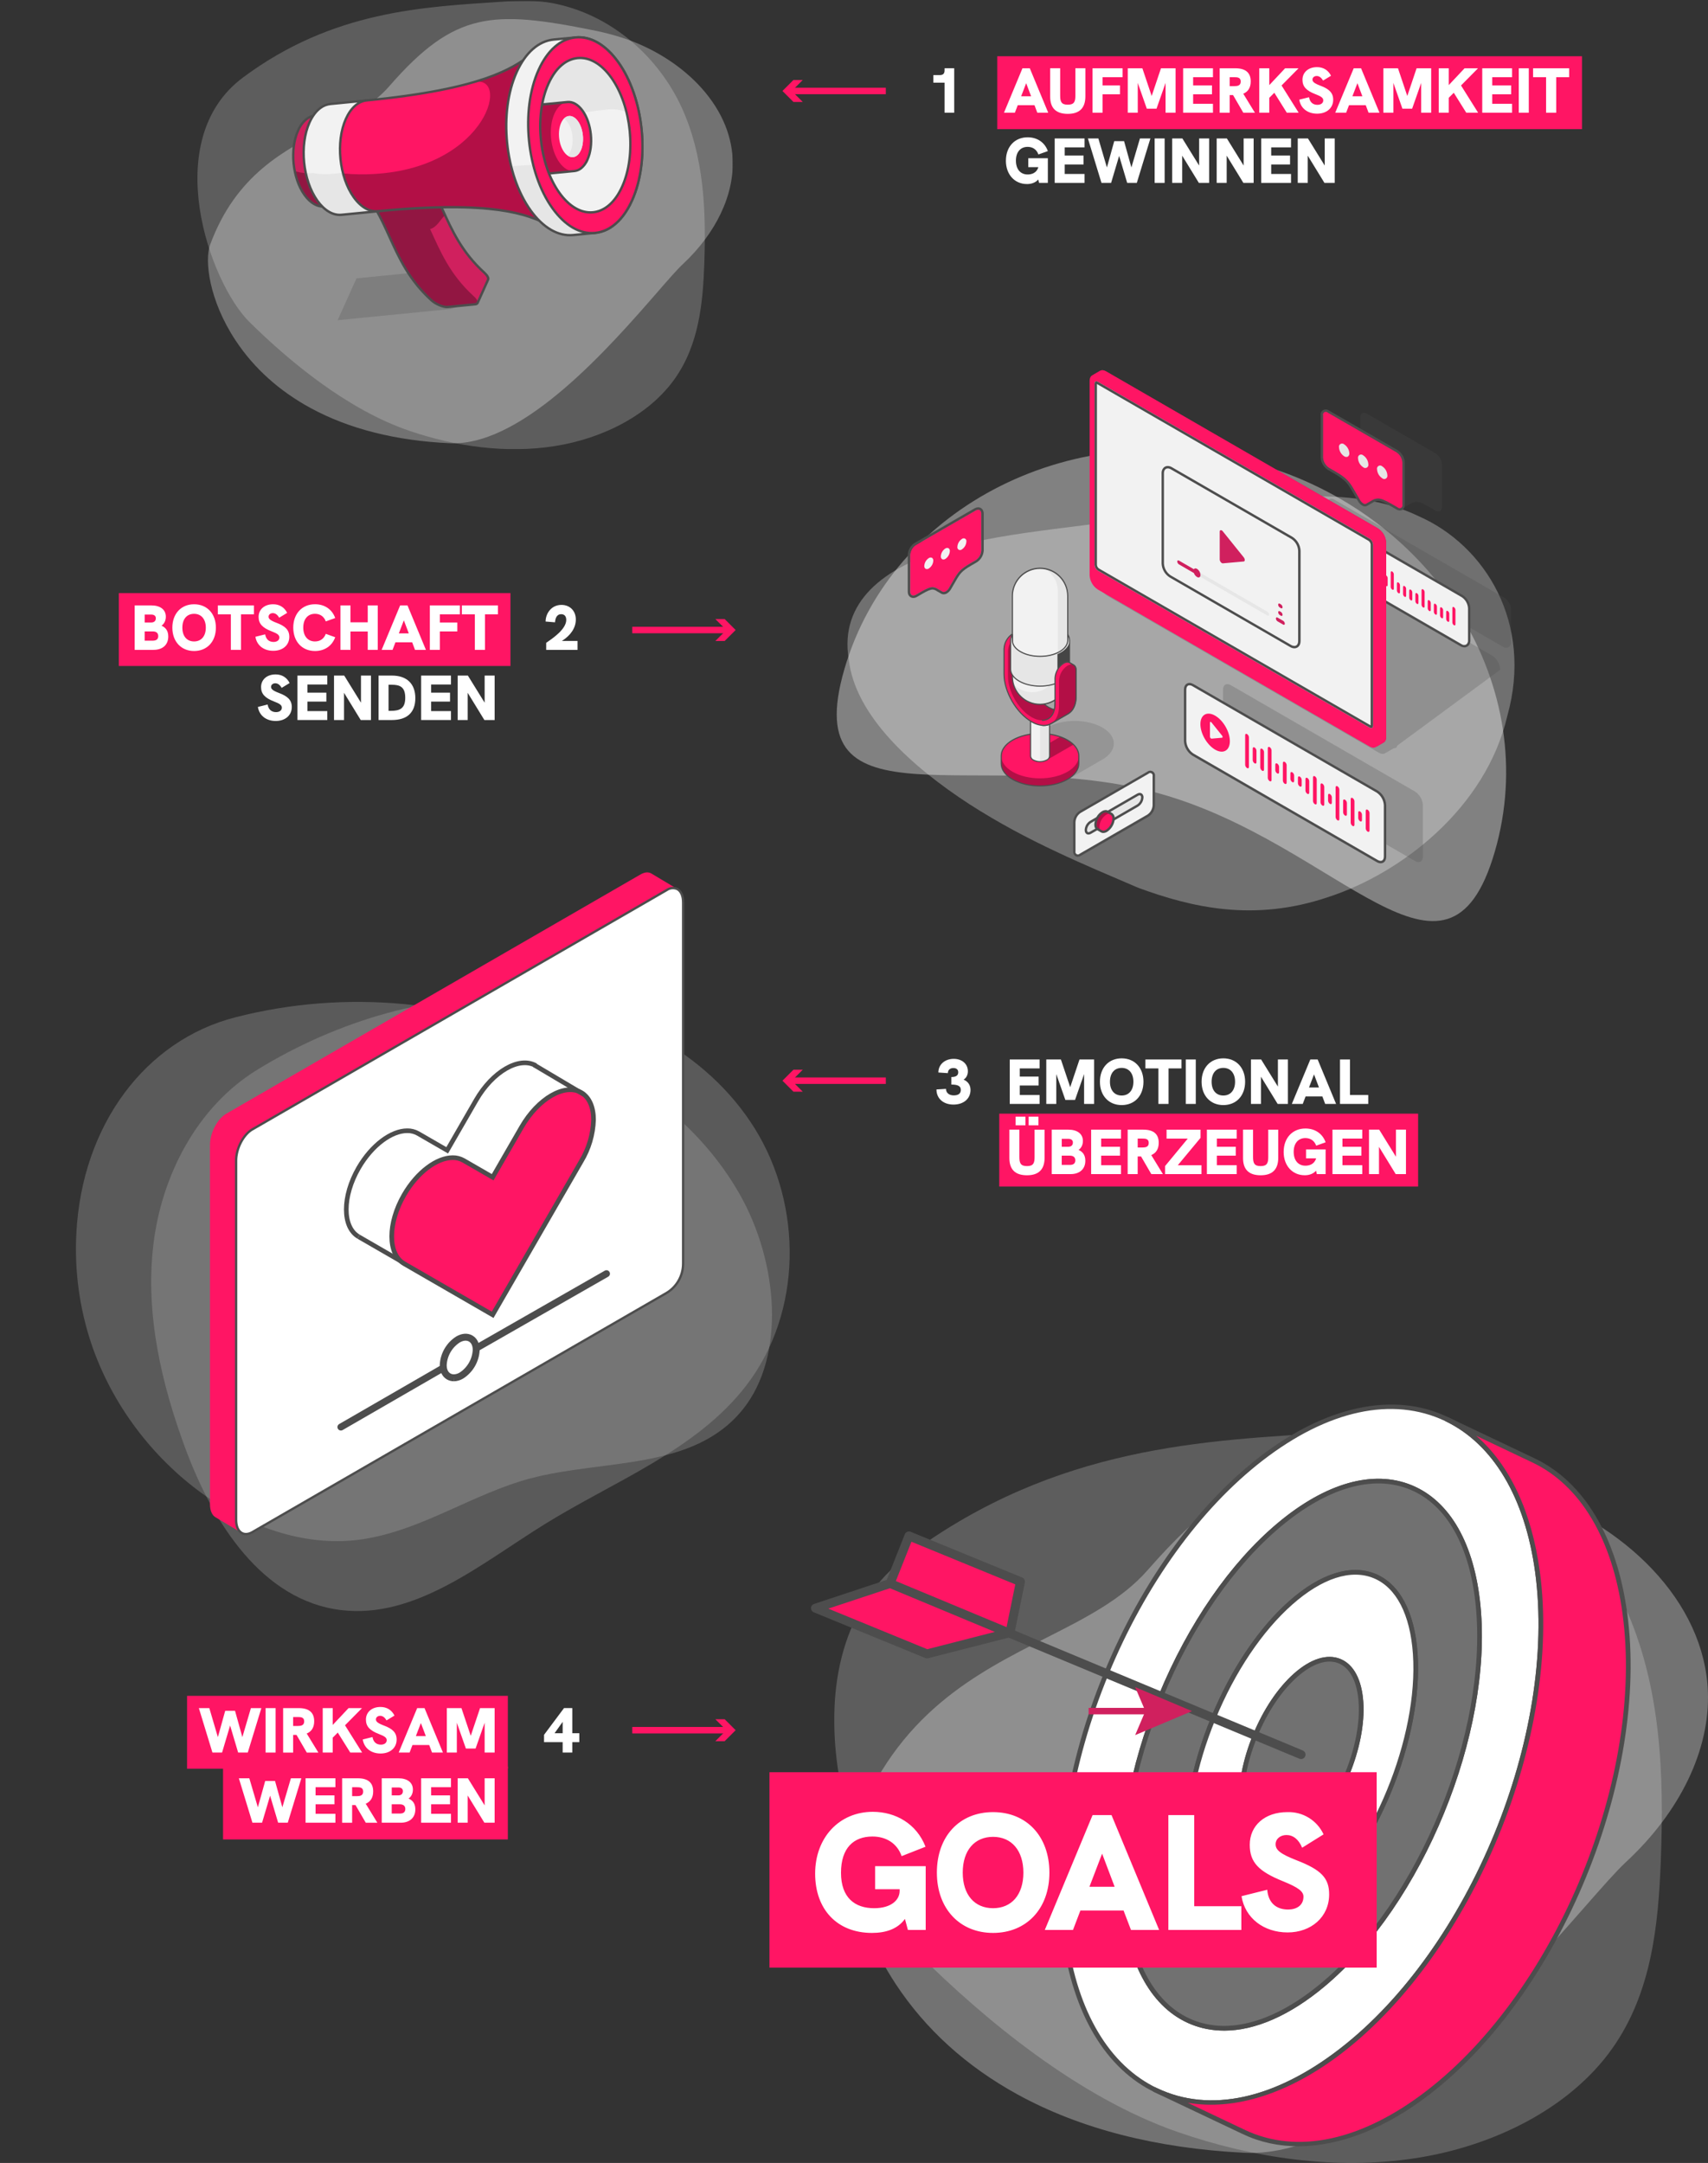 <?xml version="1.0" encoding="UTF-8"?><svg id="b" xmlns="http://www.w3.org/2000/svg" xmlns:xlink="http://www.w3.org/1999/xlink" viewBox="0 0 773.37 979.06"><rect x="0" y="0" width="773.37" height="979.06" fill="#333333" stroke="none"/><defs><style>.hm,.hn,.ho,.hp,.hq,.hr,.hs{fill:none;}.ht{fill:#d0205e;}.hn{stroke-width:2.1px;}.hn,.ho,.hp,.hq,.hr,.hs{stroke-miterlimit:10;}.hn,.hp,.hq,.hs{stroke:#4d4d4d;}.ho{stroke:#ff1564;stroke-width:2.93px;}.hu{fill:#e6e6e6;}.hp{stroke-width:1.05px;}.hq{stroke-linecap:round;}.hq,.hs{stroke-width:3.14px;}.hv{fill:#4d4d4d;}.hw{fill:#717171;}.hx{fill:#fff;}.hy{isolation:isolate;}.hy,.hz{opacity:.31;}.hy,.ia{fill:#b3b3b3;}.ib{opacity:.7;}.ic{opacity:.38;}.id{opacity:.21;}.ie{opacity:.2;}.if{opacity:.31;}.ig{opacity:.3;}.ih{opacity:.25;}.ii{fill:#ededef;}.ij{fill:#ff1564;}.ik{fill:#f2f2f2;}.il{clip-path:url(#z);}.im{clip-path:url(#u);}.in{clip-path:url(#j);}.io{clip-path:url(#q);}.ip{clip-path:url(#f);}.iq{clip-path:url(#n);}.ir{clip-path:url(#gs);}.is{clip-path:url(#eo);}.it{clip-path:url(#gb);}.iu{clip-path:url(#fh);}.iv{clip-path:url(#fe);}.iw{clip-path:url(#fl);}.ix{clip-path:url(#fq);}.iy{clip-path:url(#gi);}.iz{clip-path:url(#fv);}.ja{clip-path:url(#hg);}.jb{clip-path:url(#ae);}.jc{clip-path:url(#aj);}.jd{clip-path:url(#cs);}.je{clip-path:url(#ci);}.jf{clip-path:url(#cz);}.jg{clip-path:url(#bc);}.jh{clip-path:url(#bx);}.ji{clip-path:url(#bs);}.jj{clip-path:url(#bm);}.jk{clip-path:url(#dm);}.jl{clip-path:url(#dp);}.jm{clip-path:url(#dy);}.jn{clip-path:url(#dt);}.hr{stroke:#d0205e;stroke-width:2.93px;}.jo{fill:#b81c52;}</style><clipPath id="f"><rect class="hm" x="433.91" y="151.78" width="200.22" height="305.15" transform="translate(175.51 803.63) rotate(-84)"/></clipPath><clipPath id="j"><rect class="hm" x="437.55" y="162.22" width="191.07" height="302" transform="translate(165.86 810.64) rotate(-84)"/></clipPath><clipPath id="n"><rect class="hm" x="411.02" y="167.58" width="273.21" height="223.21"/></clipPath><clipPath id="q"><rect class="hm" x="411.02" y="167.58" width="273.21" height="223.21"/></clipPath><clipPath id="u"><rect class="hm" x="497.57" y="225.13" width="181.74" height="116.13"/></clipPath><clipPath id="z"><rect class="hm" x="553.76" y="309.67" width="90.52" height="80.57"/></clipPath><clipPath id="ae"><rect class="hm" x="600.61" y="225.8" width="83.62" height="67.43"/></clipPath><clipPath id="aj"><rect class="hm" x="615.93" y="186.86" width="36.99" height="44.64"/></clipPath><clipPath id="bc"><rect class="hm" x="496.01" y="367.22" width="7.66" height="9.1"/></clipPath><clipPath id="bm"><rect class="hm" x="453.36" y="326.33" width="50.98" height="29.44"/></clipPath><clipPath id="bs"><rect class="hm" x="466.62" y="333.52" width="19.46" height="11.26"/></clipPath><clipPath id="bx"><rect class="hm" x="453.36" y="342.18" width="35.13" height="13.58"/></clipPath><clipPath id="ci"><rect class="hm" x="456.4" y="287.41" width="21.21" height="38.65"/></clipPath><clipPath id="cs"><rect class="hm" x="478.8" y="289.87" width="5.47" height="19.22"/></clipPath><clipPath id="cz"><rect class="hm" x="475.87" y="300.76" width="11.39" height="26.79"/></clipPath><clipPath id="dm"><rect class="hm" x="377.74" y="647.95" width="395.63" height="331.11"/></clipPath><clipPath id="dp"><rect class="hm" x="377.74" y="647.95" width="395.63" height="331.11"/></clipPath><clipPath id="dt"><rect class="hm" x="377.74" y="647.95" width="374.73" height="331.11"/></clipPath><clipPath id="dy"><rect class="hm" x="385.24" y="661.32" width="388.13" height="313.2"/></clipPath><clipPath id="eo"><rect class="hm" x="35.93" y="438.57" width="299.64" height="256.08" transform="translate(-190.72 104.2) rotate(-21)"/></clipPath><clipPath id="fe"><rect class="hm" x="89.49" y=".54" width="242.42" height="202.89" transform="translate(-.45 .94) rotate(-.25)"/></clipPath><clipPath id="fh"><rect class="hm" x="89.49" y=".54" width="242.42" height="202.89" transform="translate(-.45 .94) rotate(-.25)"/></clipPath><clipPath id="fl"><rect class="hm" x="89.49" y=".57" width="229.62" height="202.89" transform="translate(-.45 .91) rotate(-.25)"/></clipPath><clipPath id="fq"><rect class="hm" x="94.1" y="8.72" width="237.83" height="191.92" transform="translate(-.46 .95) rotate(-.25)"/></clipPath><clipPath id="fv"><rect class="hm" x="151.67" y="113.98" width="65.1" height="37.63" transform="translate(-42.87 132.23) rotate(-35.64)"/></clipPath><clipPath id="gb"><rect class="hm" x="179.51" y="77.73" width="31.68" height="66.83" transform="translate(-28.17 134.65) rotate(-35.64)"/></clipPath><clipPath id="gi"><rect class="hm" x="136.53" y="66.76" width="32.93" height="28.57" transform="translate(-18.57 104.33) rotate(-35.64)"/></clipPath><clipPath id="gs"><rect class="hm" x="166.25" y="36.2" width="122.98" height="83.58" transform="translate(-2.78 147.32) rotate(-35.64)"/></clipPath><clipPath id="hg"><rect class="hm" x="239.76" y="45.84" width="25.82" height="33.11" transform="translate(10.97 158.93) rotate(-35.64)"/></clipPath></defs><g id="c"><rect class="ij" x="451.54" y="25.46" width="264.77" height="33"/><rect class="ij" x="53.8" y="268.46" width="177.33" height="33"/><rect class="ij" x="452.45" y="504.1" width="189.66" height="33"/><rect class="ij" x="84.7" y="767.63" width="145.25" height="33"/><rect class="ij" x="100.99" y="799.63" width="128.96" height="33"/><g id="d"><g id="e" class="ic"><g class="ip"><g id="g"><path id="h" class="hx" d="M382.33,302.91c21.59-74.26,105.03-115.97,186.35-93.16,81.32,22.81,129.75,101.51,108.15,175.77-21.59,74.26-70.3-3.46-151.62-26.27-81.32-22.81-164.48,17.93-142.88-56.33"/></g></g></g><g id="i" class="ig"><g class="in"><g id="k"><path id="l" class="hx" d="M682.55,323.9c-9.79,42.04-48.14,71.32-80.74,82.03-34.09,11.65-62.44,4.73-86.47-4.08-23.95-10.32-49.94-20.8-76.46-37.87-25.59-16.63-51.71-39.85-54.58-65.52-4.29-26.03,15.9-41.76,44.42-49.96,28.9-8.66,66.13-9.78,104.54-17.18,38.14-5.59,77.98-12.63,108.96,2.27,30.41,13.29,51.95,48.53,40.33,90.3"/></g></g></g><g id="m"><g class="iq"><g id="o"><g id="p"><g class="io"><g id="r"><g id="s" class="ih"><g id="t"><g class="im"><g id="v"><path id="w" class="hv" d="M549.81,225.38l-3.7,2.14s0,0-.01,0h0c-.67.39-1.08,1.22-1.08,2.4l-47.45,33.31c.14,2.61,1.52,5,3.71,6.43l123.14,71.1c1.02.59,1.93.64,2.61.27h.02s0-.01,0-.01l3.7-2.14h0c.68-.39,1.83-.12,1.83-1.31l46.72-34.41c-.14-2.61-1.52-5-3.72-6.43l-123.14-71.1c-1.01-.58-1.92-.64-2.59-.28h0s-.03.01-.03.01c0,0,0,0-.01,0"/></g></g></g></g><g id="x" class="ih"><g id="y"><g class="il"><g id="aa"><path id="ab" class="hv" d="M640.72,358.3l-83.4-48.15c-1.96-1.13-3.56-.22-3.56,2.05v23.24c.14,2.5,1.46,4.79,3.56,6.16l83.4,48.15c1.96,1.13,3.56.21,3.56-2.05v-23.24c-.14-2.5-1.46-4.79-3.55-6.16"/></g></g></g></g><g id="ac" class="ih"><g id="ad"><g class="jb"><g id="af"><path id="ag" class="hv" d="M682.06,293.23c-.56-.02-1.11-.18-1.58-.48l-76.68-44.27c-1.89-1.22-3.08-3.27-3.19-5.52v-14.54c-.2-1.27.67-2.45,1.93-2.65.65-.1,1.3.08,1.81.49l76.68,44.27h0c1.89,1.22,3.08,3.27,3.19,5.52v14.53c.08.94-.35,1.84-1.13,2.37-.32.18-.67.27-1.04.27"/></g></g></g></g><g id="ah" class="ih"><g id="ai"><g class="jc"><g id="ak"><path id="al" class="hv" d="M652.92,229.39v-19.08c-.11-2.07-1.21-3.97-2.95-5.1l-31.09-17.94c-1.63-.94-2.95-.18-2.95,1.7v19.08c.12,2.07,1.21,3.97,2.95,5.1l2.99,1.73c5.08,2.94,6.23,4.64,8.46,8.5l2.4,4.14c.4.73.98,1.35,1.69,1.79.49.35,1.14.42,1.69.17l2.4-1.38c2.23-1.29,3.38-1.66,8.46,1.27l3,1.73c.61.44,1.4.52,2.08.21.54-.31.86-.96.87-1.91"/></g></g></g></g><path id="am" class="ij" d="M635.53,228.45v-19.08c-.11-2.07-1.21-3.97-2.95-5.1l-31.08-17.94c-1.63-.94-2.95-.18-2.95,1.7v19.08c.12,2.07,1.21,3.97,2.95,5.1l2.99,1.73c5.08,2.94,6.23,4.64,8.46,8.5l2.4,4.14c.4.73.98,1.35,1.69,1.79.49.35,1.14.42,1.69.17l2.4-1.38c2.23-1.29,3.38-1.66,8.46,1.27l3,1.73c.61.44,1.4.52,2.08.21.54-.31.86-.96.87-1.91"/><path id="an" class="hv" d="M633.9,231.1c-.56-.02-1.11-.18-1.59-.48l-3-1.73c-5.06-2.92-5.96-2.4-7.91-1.27l-2.4,1.38c-.72.35-1.58.29-2.24-.17-.79-.49-1.44-1.17-1.89-1.99l-2.4-4.14c-2.17-3.76-3.25-5.41-8.26-8.3l-2.99-1.73c-1.92-1.23-3.12-3.3-3.23-5.58v-19.08c-.2-1.27.67-2.47,1.95-2.66.65-.1,1.31.08,1.83.49l31.09,17.94c1.91,1.23,3.12,3.31,3.23,5.58v19.08c0,1.12-.41,1.96-1.14,2.38-.32.18-.67.27-1.03.27M623.91,225.64c1.38,0,3.08.65,5.95,2.3l3,1.73c.49.5,1.3.5,1.8.01.33-.32.45-.8.33-1.24v-19.07c-.12-1.88-1.11-3.59-2.68-4.63l-31.09-17.94c-.49-.5-1.3-.5-1.8-.01-.33.32-.45.79-.33,1.23v19.08c.12,1.88,1.11,3.59,2.68,4.63l2.99,1.73c5.24,3.03,6.44,4.86,8.66,8.7l2.4,4.14c.36.65.87,1.19,1.49,1.58.33.25.76.31,1.15.17l2.4-1.38c.9-.62,1.96-.98,3.05-1.03"/><path id="ao" class="hu" d="M610.29,206.69c-.54.25-1.18.19-1.66-.16-1.38-.9-2.25-2.41-2.34-4.05-.16-.77.34-1.52,1.11-1.68.44-.09.89.03,1.23.33,1.38.9,2.25,2.4,2.34,4.05.06.59-.2,1.17-.68,1.51M619.58,210.16c-.09-1.64-.96-3.15-2.34-4.05-.59-.52-1.49-.47-2.01.12-.29.33-.42.79-.33,1.22.09,1.65.96,3.15,2.34,4.05.59.52,1.49.46,2.01-.13.29-.33.41-.78.33-1.22M628.19,215.13c-.09-1.64-.96-3.15-2.34-4.05-.59-.52-1.49-.47-2.01.12-.3.33-.42.79-.33,1.23.09,1.65.96,3.15,2.34,4.05.59.52,1.5.46,2.01-.14.29-.33.41-.78.32-1.21"/><path id="ap" class="ik" d="M623.57,358.3l-83.4-48.15c-1.96-1.13-3.56-.22-3.56,2.05v23.24c.14,2.5,1.46,4.79,3.56,6.16l83.4,48.15c1.96,1.13,3.56.21,3.56-2.05v-23.24c-.14-2.5-1.46-4.79-3.55-6.16"/><path id="aq" class="hv" d="M625.16,390.78c-.66-.02-1.3-.21-1.86-.56l-83.4-48.15c-2.27-1.46-3.7-3.93-3.83-6.63v-23.24c0-1.3.47-2.28,1.32-2.77s1.93-.4,3.06.25l83.4,48.15c2.28,1.46,3.7,3.93,3.83,6.63v23.24c0,1.3-.47,2.28-1.31,2.77-.37.21-.78.32-1.2.31M538.58,310.21c-.23,0-.46.05-.66.16-.49.29-.77.93-.77,1.83v23.23c.13,2.31,1.35,4.42,3.29,5.68l83.4,48.15c.77.45,1.47.54,1.97.25s.77-.93.77-1.82v-23.24c-.14-2.3-1.36-4.41-3.28-5.68h0l-83.41-48.16c-.39-.25-.85-.39-1.31-.41"/><path id="ar" class="ij" d="M564.65,332.28c-.47-.27-.85-.05-.85.49v13.42c.03.6.35,1.15.85,1.48.47.27.85.05.86-.49v-13.42c-.03-.6-.35-1.15-.86-1.48M571.48,338.95c-.47-.28-.85-.05-.85.49v7.95c.03.6.35,1.15.85,1.48.47.27.86.05.86-.49v-7.95c-.03-.6-.35-1.15-.85-1.48M568.07,338.35c-.47-.27-.86-.05-.85.49v5.21c.03.6.35,1.15.85,1.48.47.27.85.05.85-.49v-5.21c-.03-.6-.35-1.15-.85-1.48M574.9,338.19c-.47-.27-.86-.05-.86.49v13.42c.04.6.35,1.15.85,1.48.47.27.86.05.86-.49v-13.42c-.03-.6-.35-1.15-.85-1.48M581.72,344.87c-.47-.27-.85-.05-.85.49v7.95c.03.6.35,1.15.85,1.47.47.28.86.05.86-.49v-7.95c-.03-.6-.35-1.15-.86-1.48M578.3,345.62c-.47-.27-.85-.05-.85.5v2.48c.03.6.35,1.15.86,1.48.47.27.85.05.85-.49v-2.48c-.03-.6-.35-1.15-.86-1.48M585.13,349.57c-.47-.27-.85-.05-.85.49v2.48c.03.6.35,1.15.85,1.48.47.27.86.05.85-.5v-2.48c-.03-.6-.35-1.15-.85-1.48M591.95,352.14c-.47-.27-.85-.05-.85.49v5.22c.03.6.35,1.15.85,1.47.47.27.85.05.86-.49v-5.22c-.03-.6-.35-1.15-.85-1.47M588.54,351.54c-.47-.27-.85-.05-.85.49v2.48c.03.6.35,1.15.85,1.48.47.27.86.05.86-.5v-2.48c-.03-.6-.35-1.15-.85-1.48M595.36,351.38c-.47-.27-.85-.05-.85.49v10.69c.03.6.35,1.15.85,1.47.47.27.86.05.85-.49v-10.69c-.03-.6-.35-1.15-.86-1.48M602.19,359.42c-.47-.27-.86-.05-.85.5v2.48c.03.6.35,1.15.85,1.48.47.27.86.05.86-.49v-2.48c-.03-.6-.35-1.15-.85-1.48M598.78,354.72c-.47-.28-.85-.05-.86.49v7.95c.03.6.35,1.15.85,1.48.47.27.86.05.85-.49v-7.95c-.03-.6-.35-1.15-.85-1.47M609.01,361.99c-.47-.27-.86-.05-.85.49v5.21c.03.6.35,1.15.85,1.48.47.27.86.05.86-.49v-5.21c-.03-.6-.35-1.15-.85-1.47M605.6,355.92c-.47-.27-.85-.05-.85.49v13.41c.03.6.35,1.15.85,1.48.47.27.85.05.85-.49v-13.42c-.03-.6-.35-1.15-.85-1.48M612.43,361.22c-.47-.27-.86-.05-.85.49v10.68c.03.6.35,1.15.85,1.48.47.27.86.05.86-.49v-10.68c-.04-.6-.35-1.15-.85-1.48M619.25,366.53c-.47-.27-.85-.05-.85.49v7.95c.03.6.35,1.15.85,1.48.47.27.86.05.86-.49v-7.95c-.03-.6-.35-1.15-.86-1.48M615.84,367.3c-.47-.27-.85-.05-.85.49v2.48c.03.6.35,1.15.85,1.48.47.27.85.05.85-.5v-2.48c-.03-.6-.35-1.15-.86-1.48M550.2,323.94c-3.68-2.13-6.67-.4-6.67,3.85s2.99,9.41,6.67,11.54,6.67.41,6.67-3.84c0-4.25-2.98-9.42-6.67-11.55M553.36,333.93l-4.78.42c-.08,0-.17-.02-.24-.06-.09-.06-.17-.13-.24-.21-.14-.17-.22-.39-.24-.61v-6.37c0-.2.09-.33.24-.34.19.01.37.11.47.27l4.78,5.95c.14.17.23.39.24.61,0,.19-.09.33-.24.34"/><path id="as" class="ij" d="M412.12,267.75v-16.61c.1-1.81,1.05-3.46,2.57-4.44l27.07-15.62c1.42-.82,2.57-.16,2.57,1.48v16.61c-.1,1.81-1.05,3.46-2.57,4.44l-2.61,1.51c-4.42,2.56-5.42,4.04-7.36,7.4l-2.09,3.61c-.35.64-.86,1.17-1.47,1.56-.43.31-.99.36-1.47.15l-2.09-1.2c-1.94-1.12-2.94-1.45-7.37,1.11l-2.61,1.5c-.53.38-1.22.45-1.81.18-.53-.37-.82-1.01-.76-1.66"/><path id="at" class="hv" d="M442.9,230.72c.84,0,1.42.67,1.42,1.83v16.61c-.1,1.81-1.05,3.46-2.57,4.44l-2.61,1.51c-4.42,2.56-5.42,4.04-7.36,7.4l-2.09,3.61c-.35.63-.86,1.17-1.47,1.55-.28.17-.6.27-.93.28-.19,0-.38-.04-.54-.14l-2.09-1.2c-.71-.5-1.55-.79-2.42-.84-1.09,0-2.49.53-4.95,1.95l-2.61,1.51c-.34.22-.74.34-1.15.35-.23,0-.46-.06-.67-.17-.53-.38-.82-1.01-.75-1.66v-16.61c.1-1.81,1.05-3.46,2.57-4.44l27.07-15.62c.35-.22.74-.34,1.15-.35M442.9,229.63h0c-.6.01-1.18.19-1.7.5l-27.06,15.62c-1.85,1.19-3.01,3.2-3.12,5.39v16.61c0,1.63.82,2.33,1.31,2.61.37.21.79.32,1.21.31.6-.01,1.18-.19,1.7-.5l2.61-1.51c2.19-1.26,3.51-1.8,4.4-1.8.68.05,1.32.3,1.87.7l2.09,1.2c.33.19.71.29,1.09.28.52-.01,1.03-.16,1.48-.43.78-.48,1.43-1.15,1.87-1.95l2.09-3.61c1.91-3.32,2.79-4.59,6.96-7l2.61-1.51c1.85-1.19,3.01-3.19,3.12-5.39v-16.61c0-1.72-1.04-2.92-2.52-2.92"/><path id="au" class="ik" d="M433.5,247.5c.08-1.43.83-2.74,2.03-3.52.51-.45,1.3-.41,1.75.1.26.29.36.69.29,1.07-.08,1.43-.83,2.74-2.03,3.53-.52.45-1.3.4-1.75-.11-.26-.29-.36-.68-.28-1.06M426.6,253.14c.47.22,1.02.16,1.44-.14,1.2-.78,1.96-2.09,2.04-3.53.06-.51-.17-1.02-.6-1.32-.47-.22-1.03-.16-1.45.14-1.2.78-1.96,2.09-2.03,3.52-.05.51.17,1.02.6,1.32M419.11,257.47c.47.22,1.02.16,1.44-.14,1.2-.78,1.96-2.09,2.04-3.53.05-.52-.18-1.02-.6-1.32-.47-.21-1.02-.16-1.44.15-1.2.78-1.96,2.09-2.04,3.52-.05.51.17,1.02.6,1.32"/><path id="av" class="ik" d="M486.45,385.36c0,1.71,1.2,2.4,2.68,1.54l30.64-17.69c1.58-1.03,2.57-2.75,2.68-4.63v-13.26c0-1.7-1.2-2.4-2.68-1.54l-30.64,17.69c-1.58,1.03-2.57,2.75-2.68,4.63v13.26Z"/><path id="aw" class="hv" d="M487.93,387.82c-.34,0-.67-.08-.97-.25-.73-.49-1.13-1.33-1.06-2.2h0v-13.26c.1-2.08,1.2-3.98,2.95-5.1l30.64-17.69c.93-.75,2.29-.6,3.04.33.38.47.54,1.08.45,1.68v13.26c-.1,2.08-1.2,3.98-2.95,5.11l-30.63,17.69c-.44.27-.95.42-1.47.44M486.99,385.36c-.17.59.18,1.2.77,1.37.39.11.81,0,1.09-.3l30.63-17.69c1.41-.94,2.3-2.48,2.4-4.16v-13.26c.16-.59-.18-1.2-.77-1.36-.39-.11-.81,0-1.09.29l-30.64,17.69c-1.41.93-2.3,2.47-2.4,4.16v13.26Z"/><path id="ax" class="hu" d="M516.76,359.73c.05.03.1.07.15.12-.2-.25-.5-.39-.81-.39.16,0,.31.04.46.11-.14-.07-.3-.11-.46-.11-.35,0-.69.1-.99.28l-21.32,12.31c-1.25.82-2.04,2.18-2.13,3.68,0,.35.08.69.25.99.36.58,1.06.71,1.88.24l21.32-12.31c1.26-.82,2.05-2.19,2.13-3.69.03-.46-.14-.9-.47-1.22"/><path id="ay" class="hv" d="M492.84,377.78c-.57,0-1.1-.29-1.39-.79-.23-.39-.34-.83-.33-1.28.08-1.69.97-3.24,2.4-4.15l21.32-12.31c.39-.23.83-.36,1.28-.35.17,0,.34.04.5.09h0c.28.1.53.27.72.51h0s.06.09.08.15c.25.38.38.84.36,1.3-.08,1.69-.98,3.24-2.4,4.16l-21.32,12.31c-.37.23-.79.35-1.22.36M516.04,359.99c-.24,0-.47.08-.67.21l-21.32,12.31c-1.09.72-1.77,1.91-1.85,3.21,0,.25.05.49.17.71.28.46.84.23,1.14.05l21.32-12.31c1.09-.72,1.78-1.91,1.86-3.22.02-.3-.08-.59-.29-.81h0s-.05-.05-.08-.08h-.02s-.04-.02-.05-.03c-.06-.02-.12-.03-.18-.03h0s-.02,0-.03,0"/><path id="az" class="ij" d="M503.32,368.49s0,0,.01,0c-.02-.02-.03-.03-.05-.04l-1.79-1.03h0c-.58-.33-1.38-.28-2.27.23-1.89,1.24-3.09,3.3-3.21,5.56,0,1.02.36,1.74.94,2.07l1.77,1.02c.58.34,1.39.3,2.28-.21,1.9-1.23,3.09-3.3,3.21-5.56.08-.79-.27-1.56-.9-2.04"/><g id="ba" class="ig"><g id="bb"><g class="jg"><g id="bd"><path id="be" d="M503.67,368.78c-.58-.65-1.55-.73-2.66-.09-1.89,1.24-3.09,3.3-3.21,5.56,0,1.02.36,1.74.94,2.07h0l-1.79-1.03c-.58-.33-.94-1.05-.94-2.07.12-2.26,1.32-4.32,3.21-5.56.89-.51,1.69-.56,2.27-.23h0l1.79,1.03c.15.09.28.19.39.32"/></g></g></g></g><path id="bf" class="hv" d="M499.57,377.08c-.39,0-.78-.1-1.12-.3l-1.77-1.02c-.78-.45-1.21-1.35-1.21-2.55.12-2.45,1.41-4.7,3.48-6.03,1.02-.59,2-.67,2.78-.25l.03.02,1.79,1.03s.08.05.11.08c.76.58,1.18,1.51,1.1,2.46-.12,2.46-1.42,4.7-3.48,6.03-.51.32-1.1.49-1.7.51M500.66,367.76c-.41.02-.81.14-1.17.36-1.72,1.15-2.81,3.03-2.94,5.09,0,.79.23,1.35.67,1.6l1.77,1.02c.44.26,1.05.18,1.74-.21,1.72-1.14,2.81-3.02,2.94-5.09.07-.6-.18-1.2-.65-1.58-.03-.02-.05-.03-.07-.05l-1.71-.98-.03-.02c-.17-.09-.36-.14-.56-.14"/><path id="bg" class="ik" d="M661.78,270.3l-76.68-44.27c-1.6-.93-2.91-.18-2.91,1.67v14.54c.11,2.05,1.19,3.92,2.91,5.03l76.68,44.27c1.61.93,2.91.18,2.91-1.67v-14.53c-.11-2.04-1.19-3.91-2.91-5.03"/><path id="bh" class="ik" d="M663.08,292.5c-.56-.02-1.11-.18-1.58-.48l-76.68-44.27c-1.89-1.22-3.08-3.27-3.19-5.52v-14.54c-.2-1.27.67-2.45,1.93-2.65.65-.1,1.3.08,1.81.49l76.68,44.27h0c1.89,1.22,3.08,3.27,3.19,5.52v14.53c.08.94-.35,1.84-1.13,2.37-.32.18-.67.27-1.04.27"/><path id="bi" class="hv" d="M663.08,293.05c-.66-.02-1.3-.21-1.86-.55l-76.68-44.27c-2.06-1.32-3.35-3.55-3.46-5.99v-14.53c0-1.31.5-2.31,1.4-2.84s2.03-.45,3.16.2l76.68,44.27c2.06,1.32,3.35,3.55,3.46,5.99v14.53c0,1.31-.5,2.31-1.4,2.84-.4.23-.85.35-1.31.34M583.8,225.61c-.27,0-.53.06-.76.2-.61.43-.93,1.15-.86,1.89v14.54c.11,2.05,1.19,3.92,2.91,5.05l76.68,44.27c.6.44,1.4.51,2.07.2.61-.43.93-1.15.86-1.89v-14.54c-.11-2.05-1.2-3.92-2.91-5.04l-76.68-44.27c-.39-.25-.84-.38-1.3-.4"/><path id="bj" class="ij" d="M588.55,234.55c-.39-.22-.7-.04-.7.4v6.57c.03.49.29.94.7,1.21.38.22.7.04.7-.4v-6.57c-.03-.49-.28-.94-.7-1.21M591.34,239.52c-.38-.22-.7-.04-.7.4v3.21c.03.49.28.94.7,1.21.39.22.7.05.7-.4v-3.21c-.03-.49-.29-.94-.7-1.21M594.14,241.12c-.39-.22-.7-.04-.7.4v3.21c.03.49.29.94.7,1.21.38.22.7.04.7-.4v-3.22c-.03-.49-.29-.94-.7-1.21M596.93,242.73c-.38-.22-.7-.04-.7.4v3.21c.03.49.28.94.7,1.21.39.22.7.04.7-.4v-3.22c-.03-.49-.29-.94-.7-1.21M599.71,244.35c-.38-.22-.7-.04-.7.4v3.21c.03.49.29.94.7,1.21.38.22.7.04.7-.4v-3.22c-.03-.49-.29-.94-.7-1.2M602.51,242.6c-.38-.22-.7-.04-.7.4v6.57c.03.49.29.94.7,1.21.39.22.7.04.7-.4v-6.57c-.03-.49-.29-.94-.7-1.21M605.3,247.57c-.39-.22-.7-.04-.7.4v3.21c.03.49.29.94.7,1.21.38.22.7.04.7-.41v-3.21c-.02-.49-.28-.94-.7-1.21M608.09,249.17c-.38-.22-.69-.04-.7.4v3.22c.03.49.28.94.7,1.21.38.22.7.04.7-.4v-3.21c-.03-.49-.29-.94-.7-1.21M610.88,250.79c-.38-.22-.7-.05-.7.4v3.21c.02.49.28.94.69,1.21.39.23.7.05.7-.4v-3.21c-.03-.49-.29-.94-.7-1.21M613.66,252.4c-.38-.22-.69-.04-.7.4v3.21c.03.49.28.94.7,1.21.39.23.7.05.7-.4v-3.21c-.03-.49-.29-.94-.7-1.2M616.46,250.65c-.39-.22-.7-.04-.7.4v6.57c.03.49.28.94.7,1.21.39.22.7.05.7-.4v-6.57c-.03-.49-.28-.94-.7-1.21M619.25,255.62c-.38-.22-.7-.04-.7.4v3.21c.03.49.28.94.7,1.21.39.22.7.05.7-.4v-3.21c-.03-.49-.29-.94-.7-1.2M622.04,257.23c-.39-.22-.7-.04-.7.4v3.21c.02.49.28.94.7,1.21.39.23.7.05.7-.4v-3.21c-.03-.49-.29-.94-.7-1.21M624.82,258.84c-.38-.22-.7-.04-.7.4v3.21c.03.49.28.94.7,1.21.39.22.7.04.7-.4v-3.21c-.03-.49-.29-.94-.7-1.21M627.61,260.45c-.38-.22-.7-.04-.69.4v3.21c.03.49.28.94.7,1.21.39.22.7.04.7-.4v-3.22c-.03-.49-.29-.94-.7-1.21M630.41,258.7c-.39-.22-.7-.04-.7.4v6.59c.03.49.28.94.7,1.21.38.22.7.04.7-.4v-6.57c-.03-.49-.29-.94-.7-1.21M633.2,263.68c-.38-.22-.7-.04-.7.4v3.21c.03.49.29.94.7,1.21.39.22.7.04.7-.41v-3.21c-.03-.49-.29-.94-.7-1.21M635.99,265.3c-.38-.22-.7-.04-.7.4v3.21c.03.49.28.94.7,1.21.39.22.7.04.7-.41v-3.21c-.03-.49-.29-.94-.7-1.2M638.78,266.91c-.38-.22-.69-.04-.7.4v3.21c.03.49.28.94.7,1.21.38.22.7.04.7-.41v-3.21c-.03-.49-.29-.94-.7-1.2M641.57,268.52c-.39-.22-.7-.04-.7.4v3.21c.03.49.28.94.7,1.21.39.22.7.04.7-.4v-3.21c-.03-.49-.28-.94-.7-1.21M644.36,266.78c-.38-.22-.7-.04-.7.4v6.57c.03.49.28.94.7,1.21.39.22.7.05.7-.4v-6.57c-.03-.49-.29-.94-.7-1.21M647.15,271.74c-.39-.22-.7-.04-.7.4v3.21c.03.49.28.94.7,1.21.38.22.7.04.7-.41v-3.21c-.03-.49-.28-.94-.7-1.21M649.94,273.35c-.38-.22-.7-.04-.7.4v3.21c.03.49.29.94.7,1.21.39.23.7.05.7-.4v-3.21c-.03-.49-.29-.94-.7-1.21M652.74,274.96c-.39-.22-.7-.04-.7.4v3.22c.03.49.29.94.7,1.21.38.22.7.05.7-.4v-3.21c-.03-.49-.29-.94-.7-1.21M655.52,276.57c-.39-.22-.7-.04-.7.4v3.21c.03.49.28.94.7,1.21.39.22.7.05.7-.4v-3.21c-.03-.49-.28-.94-.7-1.21M658.32,274.82c-.39-.22-.7-.04-.7.4v6.57c.03.49.29.94.7,1.21.39.22.7.04.7-.4v-6.56c-.03-.49-.29-.94-.7-1.21"/><g id="bk" class="ie"><g id="bl"><g class="jj"><g id="bn"><path id="bo" class="hv" d="M458.55,338.29l15.53-8.97c6.92-4,18.14-3.99,25.07.01,6.92,4,6.93,10.47.01,14.47,0,0-.02,0-.02.01l-15.51,8.96c-6.92,3.99-18.14,3.99-25.07,0-6.92-4-6.93-10.48-.02-14.47"/></g></g></g></g><path id="bp" class="ij" d="M488.5,342.18h0c0-2.6-1.71-5.2-5.14-7.18-6.85-3.95-17.98-3.95-24.85.02-3.45,1.99-5.16,4.6-5.15,7.21v3.36c-.02,2.61,1.69,5.22,5.14,7.21,6.85,3.96,17.98,3.96,24.84,0,3.43-1.98,5.14-4.57,5.15-7.16h0v-3.44Z"/><g id="bq" class="ig"><g id="br"><g class="ji"><g id="bt"><path id="bu" d="M480.07,333.52l-12.19,7.03c-1.67.96-1.67,2.54,0,3.5,1.91.97,4.16.97,6.07,0l12.13-7c-.82-.8-1.73-1.49-2.72-2.06-1.05-.59-2.15-1.09-3.29-1.48"/></g></g></g></g><g id="bv" class="ig"><g id="bw"><g class="jh"><g id="by"><path id="bz" d="M488.49,342.18c0,2.59-1.72,5.19-5.15,7.16-6.87,3.97-17.99,3.97-24.84.01-3.42-1.97-5.12-4.55-5.14-7.13v3.36c-.02,2.61,1.69,5.22,5.14,7.21,6.85,3.96,17.98,3.96,24.84,0,3.43-1.98,5.14-4.57,5.15-7.16h0v-3.44h0Z"/></g></g></g></g><path id="ca" class="hv" d="M470.91,356.01c-4.54,0-9.08-1-12.54-3-3.42-1.97-5.29-4.6-5.27-7.43v-3.36c-.02-2.82,1.86-5.46,5.27-7.43,6.92-4,18.18-4.01,25.1-.02,3.38,1.96,5.25,4.57,5.26,7.36,0,.01,0,.03,0,.04v3.44s0,.03,0,.04c-.02,2.79-1.89,5.39-5.27,7.34-3.46,2-8.01,3.01-12.56,3.01M470.96,332.29c-4.46,0-8.92.98-12.32,2.94-3.25,1.87-5.04,4.35-5.02,6.99v3.37c-.02,2.64,1.76,5.12,5.01,6.99,6.78,3.92,17.81,3.92,24.59,0,3.23-1.87,5.02-4.33,5.02-6.95,0-.01,0-.03,0-.04v-3.36s0-.03,0-.04c0-2.62-1.77-5.09-5.01-6.96-3.38-1.95-7.83-2.93-12.28-2.93"/><path id="cb" class="ii" d="M467.89,343.94c1.91.97,4.17.97,6.09,0,.84-.48,1.26-1.12,1.26-1.75s-.42-1.27-1.26-1.76c-1.91-.97-4.17-.97-6.09,0-.85.49-1.26,1.12-1.26,1.76.08.77.56,1.43,1.26,1.75"/><path id="cc" class="ik" d="M466.63,324.05c0-.64.42-1.27,1.26-1.76,1.91-.97,4.17-.97,6.09,0,.84.48,1.26,1.12,1.26,1.75v18.24c-.07.77-.55,1.44-1.26,1.76-1.91.97-4.18.97-6.09,0-.84-.49-1.26-1.12-1.26-1.76v-18.23Z"/><path id="cd" class="hu" d="M470.93,326.54c1.06.02,2.11-.23,3.05-.73.84-.48,1.26-1.12,1.26-1.76v18.24c-.07.77-.55,1.44-1.26,1.76-.94.5-1.99.75-3.05.73v-18.24Z"/><path id="ce" class="hv" d="M470.93,345.02c-1.1.02-2.2-.24-3.17-.76-.9-.52-1.39-1.23-1.39-1.98v-18.24c0-.76.49-1.46,1.39-1.98,1.99-1.01,4.35-1.01,6.34,0,.89.51,1.39,1.21,1.39,1.97v18.24c0,.76-.49,1.46-1.38,1.98-.98.52-2.07.78-3.17.76M470.93,321.82c-1.01-.02-2.02.22-2.91.7-.63.27-1.06.86-1.13,1.54v18.23c.08.68.51,1.27,1.14,1.54,1.83.93,4,.93,5.83,0,.63-.27,1.06-.86,1.13-1.54v-18.25c-.07-.68-.51-1.26-1.13-1.53-.9-.48-1.9-.72-2.92-.7"/><path id="cf" class="ij" d="M487.25,303.51c0-1.24-.43-2.1-1.14-2.5l-1.81-1.05h0c-.7-.39-1.66-.33-2.72.28-2.28,1.49-3.72,3.98-3.87,6.7v2.24h0v9.3c0,.94-.11,1.87-.33,2.78-.9-.26-1.77-.64-2.59-1.11-5.88-3.39-10.66-11.67-10.66-18.44v-9.29h0v-2.24c0-1.24-.44-2.1-1.14-2.5l-1.81-1.04h0c-.7-.39-1.66-.33-2.72.28-2.28,1.49-3.72,3.97-3.87,6.69v11.53c0,7.92,5.58,17.59,12.45,21.55,3.39,1.96,6.48,2.16,8.72.91h0s.07-.03.07-.03h0l7.74-4.47h0c2.25-1.3,3.64-4.08,3.64-8.04v-11.53Z"/><g id="cg" class="ig"><g id="ch"><g class="je"><g id="cj"><path id="ck" d="M460.27,287.94c-2.28,1.49-3.72,3.98-3.87,6.7v11.53c0,6.78,4.78,15.05,10.66,18.44,5.41,3.12,9.87,1.03,10.55-4.59-.05.42-.13.83-.23,1.24-.9-.26-1.77-.64-2.59-1.11-5.88-3.39-10.66-11.67-10.66-18.44v-9.29h0v-2.24c0-1.23-.44-2.1-1.14-2.5s-1.67-.34-2.73.27"/></g></g></g></g><path id="cl" class="hv" d="M472.61,328.63c-2.01-.07-3.97-.67-5.67-1.73-6.94-4.01-12.58-13.77-12.58-21.77v-11.53c.15-2.81,1.64-5.38,4-6.92,1.09-.63,2.14-.73,2.95-.29,0,0,.02,0,.02.01l1.81,1.04c.82.47,1.26,1.43,1.26,2.72v2.24s0,.02,0,.04v9.26c0,6.7,4.72,14.87,10.53,18.22.72.42,1.48.76,2.28,1.01.18-.81.26-1.63.26-2.46v-9.26s0-.02,0-.03v-2.24c.15-2.81,1.64-5.38,4-6.92,1.08-.62,2.12-.73,2.92-.3.02,0,.03.01.05.02l1.81,1.05c.82.46,1.27,1.43,1.27,2.72v11.53c0,3.92-1.34,6.85-3.77,8.26,0,0-.02,0-.03.01l-7.71,4.45s0,0-.01,0l-.07.04s-.03.02-.05.02c-1,.54-2.12.81-3.26.8M460.2,286.63c-.57.02-1.12.19-1.6.49-2.21,1.44-3.6,3.84-3.74,6.48v11.53c0,7.84,5.53,17.41,12.32,21.33,3.2,1.85,6.21,2.17,8.48.9.01,0,.03-.01.05-.02h.01s.01-.01.01-.01h0l7.74-4.47h.02c2.26-1.33,3.5-4.1,3.5-7.82v-11.53h0c0-1.1-.36-1.91-1.01-2.28l-1.77-1.02s-.03-.01-.04-.02c-.65-.37-1.52-.27-2.47.28-2.21,1.44-3.6,3.84-3.74,6.48v2.21s0,.02,0,.03v9.29c0,.96-.11,1.91-.34,2.84-.03.14-.17.22-.31.18,0,0,0,0,0,0-.92-.27-1.81-.65-2.64-1.14-5.95-3.43-10.78-11.8-10.78-18.66v-9.29s0-.02,0-.03v-2.2c0-1.1-.36-1.91-1.01-2.28l-1.79-1.03h-.02c-.27-.15-.57-.23-.87-.22"/><path id="cm" class="ik" d="M483.45,306.35c0,6.92-5.61,12.52-12.52,12.52s-12.52-5.61-12.52-12.52v-36.55c0-6.92,5.61-12.52,12.52-12.52s12.52,5.61,12.52,12.52v36.55Z"/><path id="cn" class="hu" d="M472.93,257.45c3.74,2.04,6.07,5.96,6.07,10.23v34c0,6.43-5.21,11.65-11.64,11.65-3.22,0-6.31-1.33-8.51-3.69,1.81,6.67,8.69,10.61,15.37,8.8,5.45-1.48,9.24-6.43,9.23-12.08v-36.55c0-6.14-4.46-11.37-10.52-12.35"/><path id="co" class="hv" d="M470.93,319.13c-7.05,0-12.77-5.72-12.78-12.78v-36.55c-.05-7.06,5.64-12.82,12.7-12.86,7.06-.05,12.82,5.64,12.86,12.7,0,.05,0,.11,0,.16v36.55c0,7.05-5.72,12.77-12.78,12.78M470.93,257.53c-6.78,0-12.27,5.5-12.27,12.27v36.55c.04,6.78,5.58,12.24,12.35,12.19,6.71-.04,12.15-5.48,12.19-12.19v-36.55c0-6.77-5.5-12.26-12.27-12.27"/><path id="cp" class="hu" d="M484.27,289.87c-.01-.94-.3-1.86-.82-2.65v2.65c0,1.85-1.22,3.7-3.67,5.11-4.9,2.83-12.83,2.83-17.72,0-2.44-1.4-3.65-3.24-3.67-5.08,0-.01,0-.02,0-.03v-2.64c-.52.79-.81,1.72-.82,2.67v12.95c-.02,1.98,1.28,3.97,3.9,5.48,5.2,3.01,13.66,3.01,18.87,0,2.61-1.5,3.91-3.47,3.91-5.44h0v-13.01h0Z"/><g id="cq" class="ib"><g id="cr"><g class="jd"><g id="ct"><path id="cu" d="M484.27,289.87c0,1.97-1.3,3.94-3.91,5.44-.5.29-1.02.55-1.56.77v13.01c.53-.22,1.05-.48,1.56-.77,2.61-1.5,3.91-3.47,3.91-5.44h0v-13.01h0Z"/></g></g></g></g><path id="cv" class="hv" d="M470.91,310.83c-3.46,0-6.92-.76-9.55-2.29-2.62-1.51-4.05-3.53-4.03-5.7v-12.95c0-1,.31-1.97.86-2.8.07-.12.23-.15.35-.08.07.05.12.13.12.22v2.64s0,.03,0,.04c.02,1.82,1.27,3.55,3.54,4.85,4.81,2.78,12.65,2.78,17.46,0,2.28-1.32,3.54-3.05,3.54-4.89v-2.65c0-.14.11-.25.25-.25.09,0,.17.04.21.12.54.82.84,1.77.86,2.74,0,.01,0,.03,0,.04v13.01s0,.03,0,.04c-.02,2.14-1.46,4.13-4.04,5.62-2.64,1.53-6.11,2.29-9.57,2.29M458.15,288.28c-.21.51-.31,1.06-.31,1.62v12.95c-.02,1.98,1.33,3.85,3.78,5.26,5.13,2.97,13.48,2.97,18.62,0,2.44-1.4,3.78-3.26,3.79-5.22,0-.01,0-.03,0-.04v-12.93s0-.03,0-.04c0-.55-.11-1.09-.31-1.6v1.6c0,2.02-1.35,3.92-3.8,5.33-4.96,2.87-13.02,2.87-17.97,0-2.43-1.4-3.78-3.28-3.79-5.3,0-.02,0-.03,0-.05v-1.58Z"/><path id="cw" class="ij" d="M487.25,303.51c0-1.24-.43-2.1-1.14-2.5l-1.81-1.05h0c-.7-.39-1.66-.33-2.72.28-2.28,1.49-3.72,3.98-3.87,6.7v2.24h0v9.29c0,4.73-2.33,7.49-5.73,7.58v2.3c1.42.14,2.85-.18,4.06-.93-.06.04-.12.09-.19.13l7.73-4.46h0c2.25-1.3,3.64-4.08,3.64-8.04v-11.53Z"/><g id="cx" class="ig"><g id="cy"><g class="jf"><g id="da"><path id="db" d="M487.25,303.51c0-1.24-.43-2.1-1.14-2.5s-1.67-.34-2.73.27c-2.28,1.49-3.72,3.98-3.87,6.7v11.53c0,3.96-1.39,6.74-3.64,8.04l7.73-4.46h0c2.25-1.3,3.64-4.08,3.64-8.04v-11.53Z"/></g></g></g></g><path id="dc" class="hv" d="M472.62,328.63c-.21,0-.43,0-.65-.03-.14-.01-.24-.13-.23-.27s.13-.24.27-.23h0c1.36.14,2.73-.17,3.9-.89h0s.06-.04.1-.04l7.46-4.3s.02,0,.02-.01c2.26-1.32,3.5-4.09,3.5-7.81v-11.53c0-1.1-.36-1.91-1.01-2.28l-1.77-1.02s-.03-.01-.04-.02c-.65-.37-1.52-.27-2.47.28-2.21,1.44-3.6,3.84-3.74,6.48v2.21s0,.02,0,.03v9.29c0,4.73-2.29,7.73-5.97,7.83h0c-.14,0-.25-.11-.26-.25s.11-.25.25-.26c3.38-.09,5.48-2.9,5.48-7.33v-9.26s0-.02,0-.03v-2.24c.15-2.81,1.64-5.38,4-6.92,1.08-.62,2.12-.73,2.92-.3.02,0,.03.01.05.02l1.81,1.05c.82.46,1.27,1.43,1.27,2.72v11.53c0,3.92-1.34,6.85-3.77,8.26,0,0-.02,0-.02.01l-7.71,4.45h-.01s-.05.03-.08.04c-1.01.56-2.14.84-3.3.83"/><path id="dd" class="jo" d="M623.94,239.18l-123.14-71.1c-1.01-.58-1.92-.64-2.59-.28h0s-.03.01-.03.01h-.01s-3.7,2.14-3.7,2.14c.67-.38,1.59-.32,2.61.27l123.15,71.1c2.19,1.43,3.57,3.82,3.71,6.43v88.06c0,1.18-.41,2-1.08,2.39l3.69-2.13h0c.67-.39,1.1-1.22,1.1-2.4v-88.06c-.14-2.61-1.52-5-3.72-6.43"/><path id="de" class="ij" d="M498.16,167.82l-3.7,2.14s0,0-.01,0h0c-.67.39-1.08,1.22-1.08,2.4v88.06c.14,2.61,1.52,5,3.71,6.43l123.14,71.1c1.02.59,1.93.64,2.61.27h.02s0-.01,0-.01l3.7-2.14h0c.67-.39,1.1-1.22,1.1-2.4v-88.06c-.14-2.61-1.52-5-3.72-6.43l-123.14-71.1c-1.01-.58-1.92-.64-2.59-.28h0s-.03.01-.03.01c0,0,0,0-.01,0"/><path id="df" class="ik" d="M620.23,329.38l-123.15-71.1c-.88-.57-1.43-1.53-1.49-2.57v-82.06c0-.94.67-1.33,1.48-.86l123.15,71.1c.87.57,1.43,1.53,1.49,2.57v82.06c0,.95-.67,1.33-1.49.86"/><path id="dg" class="hv" d="M496.69,173.83l122.99,71.01c.54.38.88.97.94,1.62v81.88l-122.99-71.01c-.54-.38-.88-.97-.94-1.63v-81.87ZM496.42,172.59c-.49,0-.82.39-.82,1.06v82.06c.06,1.05.61,2,1.49,2.57l123.15,71.1c.2.12.43.19.66.2.49,0,.83-.39.83-1.06v-82.06c-.06-1.04-.61-2-1.49-2.57l-123.15-71.1c-.2-.12-.43-.19-.66-.2"/><path id="dh" class="ik" d="M584.7,243.95c1.83,1.19,2.98,3.18,3.09,5.36v40.87c0,1.97-1.38,2.77-3.09,1.78l-54.56-31.5c-1.83-1.19-2.98-3.18-3.1-5.36v-40.86c0-1.98,1.39-2.77,3.1-1.79l54.57,31.5Z"/><path id="di" class="hv" d="M528.75,212.02c.49.02.97.16,1.38.42l54.57,31.5c1.83,1.19,2.98,3.18,3.09,5.36v40.87c0,1.4-.69,2.21-1.71,2.21-.49-.02-.97-.16-1.39-.42l-54.56-31.5c-1.83-1.19-2.98-3.18-3.1-5.36v-40.86c0-1.4.7-2.21,1.71-2.21M528.75,210.92h0c-.71-.01-1.39.27-1.89.77-.63.69-.96,1.6-.91,2.54v40.86c.12,2.57,1.48,4.92,3.65,6.31l54.56,31.5c.58.36,1.25.56,1.93.57,1.39,0,2.8-1.02,2.81-3.3v-40.87c-.12-2.57-1.48-4.92-3.65-6.31l-54.57-31.5c-.58-.36-1.25-.55-1.93-.57"/><path id="dj" class="hu" d="M573.88,276.9l-30.5-17.61c.12.31.18.63.19.96,0,.26-.06.52-.19.75l30.5,17.61c.41.23.74.04.74-.43-.03-.52-.31-1-.74-1.28"/><path id="dk" class="ht" d="M563.62,253.5c0,.39-.18.64-.47.66l-9.46.84c-.17,0-.33-.04-.47-.13-.18-.11-.34-.25-.47-.42-.28-.34-.45-.77-.47-1.21v-12.59c0-.39.18-.64.47-.67.38.02.73.22.94.54l9.46,11.76c.29.34.45.76.47,1.21M581.76,282.3c0,.47-.33.67-.74.43l-2.56-1.48c-.44-.28-.72-.76-.74-1.28,0-.47.33-.66.74-.42l2.56,1.47c.44.29.71.76.74,1.29M580.73,274.86c0,.47-.33.67-.74.43l-.5-.29c-.44-.29-.72-.76-.75-1.29,0-.47.34-.66.75-.43l.5.29c.44.29.71.76.74,1.28M580.73,278.28c0,.47-.33.67-.74.43l-.5-.29c-.44-.29-.71-.76-.74-1.28,0-.48.34-.66.74-.43l.5.29c.44.28.71.76.74,1.28M543.57,260.25c0,1.02-.71,1.42-1.59.92-.65-.42-1.15-1.05-1.4-1.79l-6.77-3.91c-.44-.29-.72-.76-.75-1.29,0-.47.33-.67.75-.43l6.77,3.91c.27-.42.79-.52,1.4-.17.94.61,1.53,1.63,1.59,2.75"/></g></g></g></g></g></g></g><path class="hx" d="M60.97,274.04h7.51c4.13,0,6.61,1.93,6.61,5.11,0,1.76-.72,3.2-1.96,4.07,2.11.92,3.06,2.57,3.06,4.91,0,3.72-2.54,6.03-6.64,6.03h-8.57v-20.12ZM68.48,281.77c1.3,0,2.08-.69,2.08-1.91,0-1.07-.75-1.67-2.08-1.67h-2.97v3.58h2.97ZM69.17,290c1.67,0,2.48-.69,2.48-2.08s-.9-2.11-2.48-2.11h-3.67v4.19h3.67Z"/><path class="hx" d="M78.04,284.11c0-6.35,4.01-10.59,9.84-10.59s9.87,4.21,9.87,10.59-4.04,10.57-9.87,10.57-9.84-4.24-9.84-10.57ZM87.88,290.35c3.26,0,5.31-2.4,5.31-6.24s-2.05-6.26-5.31-6.26-5.31,2.34-5.31,6.26,2.08,6.24,5.31,6.24Z"/><path class="hx" d="M104.52,278.08h-5.89v-4.04h16.34v4.04h-5.86v16.08h-4.59v-16.08Z"/><path class="hx" d="M115.64,288.24l4.42-1.1c.4,2.31,1.79,3.44,3.81,3.44,1.47,0,2.63-.72,2.63-2.02,0-1.15-.98-1.82-3.55-2.8-4.13-1.59-5.86-3.44-5.86-6.52,0-3.35,2.63-5.72,6.58-5.72,2.8,0,5.05,1.3,6.35,3.9l-3.61,2.19c-.75-1.33-1.73-2.08-2.89-2.08-1.04,0-1.91.66-1.91,1.62s.75,1.7,3.67,2.8c3.84,1.44,5.72,3.18,5.72,6.32,0,3.7-2.89,6.32-7.27,6.32s-7.48-2.51-8.08-6.35Z"/><path class="hx" d="M132.79,284.08c0-6.32,4.01-10.57,9.84-10.57,4.42,0,7.77,2.37,9.15,6.24l-4.27,1.53c-.78-2.17-2.51-3.44-4.88-3.44-3.23,0-5.31,2.34-5.31,6.24s2.08,6.27,5.31,6.27c2.37,0,4.1-1.27,4.88-3.44l4.27,1.53c-1.39,3.87-4.73,6.24-9.15,6.24-5.83,0-9.84-4.24-9.84-10.6Z"/><path class="hx" d="M154.16,274.04h4.53v7.65h7.82v-7.65h4.53v20.12h-4.53v-8.31h-7.82v8.31h-4.53v-20.12Z"/><path class="hx" d="M181.19,274.04h3.32l8.34,20.12h-4.94l-1.28-3.41h-7.58l-1.3,3.41h-4.94l8.37-20.12ZM185.1,286.71l-2.24-5.92-2.27,5.92h4.5Z"/><path class="hx" d="M194.62,274.04h13.63v4.04h-9.09v3.7h7.91v4.04h-7.91v8.34h-4.53v-20.12Z"/><path class="hx" d="M215,278.08h-5.89v-4.04h16.34v4.04h-5.86v16.08h-4.59v-16.08Z"/><path class="hx" d="M116.76,320l4.42-1.1c.4,2.31,1.79,3.44,3.81,3.44,1.47,0,2.63-.72,2.63-2.02,0-1.15-.98-1.82-3.55-2.8-4.13-1.59-5.86-3.44-5.86-6.52,0-3.35,2.63-5.72,6.58-5.72,2.8,0,5.05,1.3,6.35,3.9l-3.61,2.19c-.75-1.33-1.73-2.08-2.89-2.08-1.04,0-1.91.66-1.91,1.62s.75,1.7,3.67,2.8c3.84,1.44,5.72,3.18,5.72,6.32,0,3.7-2.89,6.32-7.27,6.32s-7.48-2.51-8.08-6.35Z"/><path class="hx" d="M134.69,305.8h13.51v4.04h-8.98v3.7h8.55v4.04h-8.55v4.3h8.98v4.04h-13.51v-20.12Z"/><path class="hx" d="M151.24,305.8h4.62l7.59,12.27v-12.27h4.53v20.12h-4.65l-7.56-12.33v12.33h-4.53v-20.12Z"/><path class="hx" d="M171.4,305.8h6.06c6.73,0,10.6,3.7,10.6,10.22s-3.75,9.9-10.62,9.9h-6.03v-20.12ZM176.97,321.76c4.1,0,6.52-1.07,6.52-5.92s-2.34-5.89-6.12-5.89h-1.44v11.81h1.04Z"/><path class="hx" d="M190.69,305.8h13.51v4.04h-8.98v3.7h8.55v4.04h-8.55v4.3h8.98v4.04h-13.51v-20.12Z"/><path class="hx" d="M207.23,305.8h4.62l7.59,12.27v-12.27h4.53v20.12h-4.65l-7.56-12.33v12.33h-4.53v-20.12Z"/><path class="hx" d="M256.39,280.56c0-1.39-.64-2.54-2.28-2.54-2.19,0-2.69,2.11-2.8,3.67l-4.27-.35c0-3.52,2.51-7.53,7.19-7.53,3.75,0,6.5,2.63,6.5,6.61,0,3.77-2.32,7.19-6.32,9.7h7.1v4.04h-14.2v-3.18c2.86-1.99,9.09-6.12,9.09-10.42Z"/><line class="ho" x1="401.09" y1="41.18" x2="357.64" y2="41.18"/><polygon class="ij" points="363.48 36.21 358.51 41.18 363.48 46.15 359.26 46.15 354.29 41.18 359.26 36.21 363.48 36.21"/><line class="ho" x1="401.09" y1="489.18" x2="357.64" y2="489.18"/><polygon class="ij" points="363.48 484.21 358.51 489.18 363.48 494.15 359.26 494.15 354.29 489.18 359.26 484.21 363.48 484.21"/><line class="ho" x1="286.29" y1="285.18" x2="329.74" y2="285.18"/><polygon class="ij" points="323.9 290.15 328.88 285.18 323.9 280.21 328.12 280.21 333.09 285.18 328.12 290.15 323.9 290.15"/><line class="ho" x1="286.29" y1="783.18" x2="329.74" y2="783.18"/><polygon class="ij" points="323.9 788.15 328.88 783.18 323.9 778.21 328.12 778.21 333.09 783.18 328.12 788.15 323.9 788.15"/><g id="dl"><g class="jk"><g id="dn"><g id="do"><g class="jl"><g id="dq"><g id="dr" class="id"><g id="ds"><g class="jn"><g id="du"><path id="dv" class="hx" d="M415.89,884.47c-29.72-29.51-66.36-134.9-4.3-180.76,66.93-49.46,134.31-51.62,191.45-55.23,14.19-.9,27.38-.77,37.33,1.15,44.54,8.6,78.8,41.04,95.3,77.36,16.5,36.31,17.83,76.26,16.33,115.18-1.12,29.35-4.18,59.93-21.98,85.07-18.92,26.74-53.19,44.17-89.24,49.68-36.04,5.51-73.59-.09-107.5-11.86-45.27-15.72-87.81-51.22-117.4-80.6"/></g></g></g></g><g id="dw" class="if"><g id="dx"><g class="jm"><g id="dz"><path id="ea" class="hx" d="M566.38,974.53c-.97,0-1.94-.02-2.9-.07-39.85-1.99-74.39-10.86-102.66-26.35-23.18-12.7-41.77-29.55-55.27-50.08-19.86-30.2-22.86-59.68-18.65-70.96,19.21-51.45,55.11-69.63,86.78-85.67,17.63-8.93,34.28-17.37,45.87-30.58,24.87-28.35,44.02-42,66.1-47.09,21.93-5.06,46.97-1.72,85.52,6.22,7.16,1.46,14.23,3.34,21.18,5.61,21.32,7.03,41.03,19.26,55.49,34.44,15.87,16.65,24.68,35.87,25.47,55.56,1.06,26.33-12.48,54.53-37.15,77.36-4.21,3.9-10.81,11.41-19.17,20.92-34.19,38.89-97.31,110.69-150.61,110.69"/></g></g></g></g></g></g></g></g></g></g><path id="eb" class="hx" d="M525.62,767.79c12.71-30.84,31.56-59.1,53.6-77.56,44.25-37.07,84.6-20.51,90.1,36.95,5.5,57.46-25.92,134.06-70.17,171.12-44.25,37.06-84.61,20.5-90.1-36.96-2.76-28.83,3.77-62.49,16.58-93.55M500.93,757.53c-16.22,39.33-23.74,82.27-18.72,119.42,4.8,35.49,20.17,59.22,41.39,69.3,23.03,10.94,52.95,5.77,83.7-18,59.08-45.66,98.87-142.67,88.88-216.67-4.79-35.46-20.15-59.19-41.34-69.28l-.06-.03c-23.03-10.94-52.96-5.76-83.71,18-29.42,22.74-54.05,58.22-70.14,97.25"/><path class="hv" d="M548.67,952.87c-8.98,0-17.55-1.87-25.53-5.66-22.4-10.64-37.31-35.54-41.99-70.12-4.89-36.14,1.78-78.74,18.79-119.97l1.97.81c-16.86,40.88-23.48,83.09-18.65,118.87,4.58,33.84,19.07,58.16,40.79,68.48,23.74,11.28,53.08,4.93,82.59-17.88,58.71-45.38,98.4-142.13,88.47-215.69-4.57-33.81-19.04-58.13-40.74-68.46-23.81-11.31-53.14-4.95-82.66,17.86-28.3,21.88-53.09,56.26-69.8,96.81l-1.97-.81c16.85-40.9,41.88-75.59,70.47-97.69,29.75-22.99,60.66-29.6,84.82-18.12,22.43,10.68,37.33,35.58,42,70.13,10.02,74.23-30.03,171.87-89.28,217.66-20.35,15.73-40.68,23.78-59.28,23.78ZM554.27,919.17c-5.29,0-10.35-.96-15.1-2.91-17.41-7.14-28.48-26.6-31.18-54.81-2.69-28.08,3.23-61.48,16.65-94.06l1.97.81c-13.29,32.26-19.15,65.3-16.5,93.04,2.62,27.38,13.23,46.22,29.87,53.04,16.64,6.82,37.41.86,58.49-16.8,43.94-36.8,75.25-113.16,69.79-170.2-2.62-27.38-13.23-46.22-29.87-53.04-16.63-6.82-37.41-.85-58.49,16.81-21.18,17.73-40.11,45.13-53.3,77.15l-1.97-.81c13.32-32.33,32.46-60.02,53.9-77.97,21.72-18.19,43.26-24.28,60.66-17.14,17.41,7.14,28.48,26.6,31.18,54.81,5.52,57.66-26.13,134.84-70.55,172.04-15.79,13.22-31.49,20.05-45.57,20.05Z"/><path id="ec" class="hw" d="M525.62,767.79c-12.8,31.06-19.33,64.72-16.58,93.55,5.5,57.46,45.84,74.01,90.1,36.96,44.26-37.05,75.67-113.66,70.17-171.12-5.5-57.46-45.84-74.01-90.1-36.95-22.05,18.46-40.9,46.72-53.6,77.56M549.41,777.7c8.49-20.61,20.83-39.64,35.04-52.19,28.52-25.21,53.77-14.86,56.38,23.11,2.61,37.97-18.4,89.18-46.92,114.39-28.52,25.2-53.75,14.85-56.37-23.12-1.32-19.05,3.31-41.43,11.86-62.19"/><path class="hv" d="M554.26,919.16c-5.29,0-10.35-.96-15.1-2.91-17.4-7.14-28.48-26.6-31.18-54.81-2.69-28.08,3.23-61.48,16.65-94.06l1.97.81c-13.29,32.26-19.15,65.3-16.5,93.04,2.62,27.38,13.23,46.21,29.86,53.04,16.64,6.82,37.41.86,58.5-16.8,43.95-36.79,75.26-113.14,69.79-170.2-2.62-27.38-13.23-46.22-29.86-53.04-16.63-6.82-37.4-.85-58.49,16.81-21.18,17.74-40.11,45.13-53.3,77.15l-1.97-.81c13.32-32.33,32.47-60.01,53.91-77.97,21.72-18.19,43.26-24.28,60.66-17.14,17.4,7.14,28.48,26.6,31.18,54.81,5.52,57.68-26.12,134.85-70.55,172.04-15.79,13.22-31.49,20.04-45.57,20.05ZM564.65,877.87c-3.17,0-6.2-.58-9.04-1.74-11.04-4.53-17.84-17.37-19.13-36.16-1.29-18.6,2.95-40.86,11.94-62.67l1.97.81c-8.87,21.51-13.05,43.43-11.79,61.71,1.24,17.94,7.56,30.13,17.81,34.34,10.25,4.2,23.31-.04,36.79-11.95,28.26-24.97,49.14-75.9,46.56-113.52-1.23-17.93-7.56-30.13-17.81-34.33-10.26-4.2-23.32.04-36.8,11.95-13.61,12.02-25.95,30.42-34.76,51.8l-1.97-.81c8.93-21.68,21.47-40.35,35.32-52.58,14.12-12.48,27.97-16.85,39.02-12.32,11.04,4.53,17.84,17.37,19.13,36.16,2.62,38.2-18.58,89.9-47.27,115.26-10.48,9.26-20.82,14.06-29.97,14.06Z"/><path id="ed" class="ij" d="M694.35,661.06l-39.51-18.76c21.18,10.09,36.54,33.82,41.33,69.28,9.99,74-29.79,171.01-88.88,216.67-30.75,23.77-60.67,28.94-83.7,18v.02s39.58,18.79,39.58,18.79c23.03,10.94,52.95,5.77,83.7-18,59.09-45.67,98.88-142.68,88.87-216.69-4.79-35.47-20.17-59.22-41.39-69.3"/><path class="hv" d="M587.91,971.52c-8.92,0-17.4-1.82-25.19-5.52l-40.55-19.24.91-1.93.97.44c23.75,11.28,53.08,4.93,82.59-17.88,58.72-45.38,98.4-142.13,88.47-215.68-4.57-33.81-19.04-58.12-40.73-68.46h0s0,0,0,0l.91-1.92h0s0,0,0,0l39.51,18.76c22.41,10.65,37.32,35.56,41.99,70.12,10.04,74.21-30.01,171.86-89.27,217.67-20.16,15.58-40.86,23.63-59.62,23.63ZM537.83,951.84l25.8,12.24c23.75,11.28,53.08,4.93,82.59-17.88,58.73-45.4,98.41-142.16,88.46-215.7-4.57-33.83-19.06-58.15-40.79-68.49l-25.48-12.1c15.07,12.99,25.13,34.24,28.82,61.51,10.02,74.22-30.03,171.86-89.28,217.66-23.99,18.54-48.76,26.43-70.11,22.75Z"/><path id="ee" class="hx" d="M549.41,777.7c-8.55,20.75-13.18,43.14-11.86,62.19,2.61,37.97,27.84,48.32,56.37,23.12,28.53-25.2,49.52-76.43,46.92-114.39-2.61-37.96-27.86-48.32-56.38-23.11-14.21,12.56-26.55,31.58-35.04,52.19M568.36,785.57c4.43-10.78,10.89-20.72,18.33-27.31,14.94-13.18,28.16-7.75,29.54,12.13,1.38,19.86-9.62,46.67-24.55,59.86-14.93,13.19-28.15,7.75-29.53-12.11-.69-9.98,1.73-21.69,6.21-32.56"/><path class="hv" d="M564.64,877.87c-3.17,0-6.2-.58-9.04-1.74-11.04-4.53-17.83-17.37-19.12-36.16-1.29-18.6,2.95-40.86,11.94-62.67l1.97.81c-8.87,21.51-13.05,43.43-11.79,61.71,1.23,17.94,7.56,30.13,17.8,34.33,10.25,4.21,23.32-.04,36.8-11.94,28.25-24.96,49.14-75.88,46.56-113.52-1.23-17.93-7.56-30.12-17.81-34.33-10.25-4.21-23.33.03-36.8,11.94-13.61,12.03-25.96,30.42-34.76,51.8l-1.97-.81c8.93-21.67,21.47-40.35,35.32-52.59,14.11-12.47,27.97-16.85,39.02-12.32,11.04,4.53,17.84,17.37,19.13,36.16,2.62,38.22-18.58,89.92-47.27,115.26-10.49,9.26-20.83,14.06-29.98,14.06ZM576.35,838.52c-1.73,0-3.38-.31-4.93-.95-5.97-2.45-9.65-9.33-10.34-19.36-.68-9.81,1.55-21.55,6.29-33.04h0c4.67-11.38,11.28-21.22,18.61-27.71,7.55-6.66,15-8.97,20.97-6.52,5.97,2.45,9.64,9.33,10.34,19.37,1.4,20.12-9.78,47.37-24.91,60.73-5.58,4.93-11.11,7.48-16.02,7.48ZM567.98,785.42l1.36.56c-4.61,11.19-6.79,22.59-6.13,32.08.63,9.18,3.84,15.41,9.02,17.54,5.18,2.13,11.84-.06,18.73-6.15,14.7-12.98,25.55-39.44,24.2-58.98-.63-9.19-3.84-15.42-9.02-17.55-5.19-2.13-11.84.05-18.75,6.15-7.09,6.28-13.5,15.84-18.05,26.92l-1.36-.56Z"/><path id="ef" class="hw" d="M568.35,785.57c-4.48,10.87-6.9,22.58-6.21,32.56,1.37,19.86,14.59,25.29,29.53,12.11,14.94-13.18,25.93-40,24.55-59.86-1.37-19.88-14.6-25.3-29.54-12.13-7.44,6.59-13.91,16.53-18.33,27.31"/><path class="hv" d="M576.35,838.52c-1.73,0-3.38-.31-4.93-.95-5.97-2.45-9.64-9.32-10.34-19.36-.67-9.82,1.56-21.56,6.29-33.04h0c4.67-11.38,11.28-21.22,18.61-27.71,7.55-6.66,15-8.97,20.97-6.52,5.97,2.45,9.64,9.33,10.34,19.37,1.4,20.14-9.78,47.38-24.91,60.73-5.58,4.92-11.11,7.47-16.03,7.47ZM567.94,785.41l1.4.57c-4.61,11.19-6.79,22.58-6.13,32.08.63,9.18,3.84,15.4,9.02,17.53,5.18,2.13,11.84-.06,18.74-6.15,14.7-12.96,25.55-39.42,24.19-58.98-.63-9.19-3.84-15.42-9.02-17.55-5.19-2.13-11.84.05-18.75,6.15-7.09,6.28-13.5,15.84-18.05,26.92l-1.39-.57Z"/><path id="eg" class="ij" d="M411.58,695.19l-8.55,21.52,53.81,22.39.5-.12,4.72-23.09-50.48-20.7Z"/><path id="eh" class="ij" d="M403.05,716.71l-33.78,11.19,50.49,20.71,37.11-9.5-53.81-22.39Z"/><path id="ei" class="hv" d="M401.42,718c-.68-.89-.51-2.16.38-2.84.57-.44,1.34-.54,2.01-.26l186.17,77.49c1.01.48,1.44,1.69.96,2.7-.45.94-1.53,1.38-2.51,1.03l-186.17-77.49c-.32-.13-.61-.35-.82-.63"/><path id="ej" class="hv" d="M367.64,729.19c-.68-.89-.52-2.16.37-2.84.18-.14.38-.25.59-.32l32.89-10.89,8.2-20.65c.41-1.04,1.59-1.55,2.63-1.13,0,0,.01,0,.02,0l50.48,20.7c.9.37,1.41,1.33,1.22,2.28l-4.72,23.09c-.16.77-.75,1.38-1.51,1.56l-37.58,9.61c-.42.11-.87.08-1.27-.09l-50.48-20.7c-.33-.14-.61-.35-.83-.63M412.69,697.89l-7.79,19.62c-.22.56-.68.99-1.25,1.17l-28.6,9.47,44.81,18.37,35.73-9.15,4.13-20.2-47.04-19.3Z"/><rect id="ek" class="ij" x="348.41" y="802.2" width="274.94" height="88.45"/><path id="el" class="hx" d="M396.24,844.73v10.44h11.11v.75c0,4.1-3.8,7.83-11.56,7.83-8.73,0-14.99-4.77-14.99-16.04s5.74-16.41,14.25-16.41c5.97,0,11.11,2.91,13.2,8.88l10.82-4.25c-4.03-10.37-13.5-15.81-23.87-15.81-15.29,0-26.11,11.79-26.11,27.97s9.92,26.85,25.74,26.85c6.42,0,11.71-1.86,14.92-6.34l1.34,5h8.06v-28.87h-22.9ZM449.65,874.94c15.07,0,25.51-10.89,25.51-27.3s-10.29-27.38-25.51-27.38-25.44,10.97-25.44,27.38c0,16.34,10.37,27.3,25.44,27.3ZM449.65,863.75c-8.35,0-13.73-6.04-13.73-16.11s5.37-16.19,13.73-16.19,13.73,6.19,13.73,16.19-5.3,16.11-13.73,16.11ZM512.09,873.6h12.76l-21.56-51.99h-8.58l-21.63,51.99h12.76l3.36-8.8h19.54l3.36,8.8ZM493.29,854.05l5.74-14.99,5.67,14.99h-11.41ZM529.02,873.6h33.05v-10.74h-21.33v-41.25h-11.71v51.99ZM583.03,874.72c10.59,0,18.8-6.94,18.8-17.23,0-7.39-3.58-11.11-14.77-15.44-7.46-2.91-9.47-4.7-9.47-7.24s2.24-4.18,4.92-4.18c2.98,0,5.52,1.94,7.09,5.74l9.7-6.04c-2.94-6.35-9.41-10.32-16.41-10.07-10.22,0-17.01,6.12-17.01,14.77,0,7.98,4.03,12.08,15.14,16.56,6.79,2.76,9.18,4.55,9.18,6.94,0,3.95-3.13,5.82-6.94,5.82-5.22,0-8.95-2.83-9.47-8.95l-11.64,2.91c1.57,9.92,10.07,16.41,20.89,16.41Z"/><path class="hx" d="M90.05,773.18h4.73l3.87,13.14,3.32-11.92h4.45l3.32,11.92,3.87-13.14h4.73l-6.15,20.12h-4.36l-3.64-12.24-3.64,12.24h-4.36l-6.15-20.12Z"/><path class="hx" d="M120.26,773.18h4.53v20.12h-4.53v-20.12Z"/><path class="hx" d="M128.2,773.18h7.07c5.08,0,6.99,2.37,6.99,5.95,0,2.81-1.2,4.66-3.38,5.56l5.28,8.62h-5.25l-4.65-8h-1.53v8h-4.53v-20.12ZM134.81,781.26c1.44,0,2.92-.2,2.92-2.08s-1.5-1.96-2.92-1.96h-2.08v4.04h2.08Z"/><path class="hx" d="M146.13,773.18h4.53v7.62l7.16-7.62h6.09l-7.69,7.78,7.75,12.34h-5.37l-5.66-9.04-2.28,2.29v6.74h-4.53v-20.12Z"/><path class="hx" d="M164.24,787.38l4.42-1.1c.4,2.31,1.79,3.44,3.81,3.44,1.47,0,2.63-.72,2.63-2.02,0-1.16-.98-1.82-3.55-2.8-4.13-1.59-5.86-3.44-5.86-6.52,0-3.35,2.63-5.72,6.58-5.72,2.8,0,5.05,1.3,6.35,3.9l-3.61,2.19c-.75-1.33-1.73-2.08-2.89-2.08-1.04,0-1.91.66-1.91,1.62s.75,1.7,3.67,2.8c3.84,1.44,5.72,3.18,5.72,6.32,0,3.7-2.89,6.32-7.27,6.32s-7.48-2.51-8.08-6.35Z"/><path class="hx" d="M188.9,773.18h3.32l8.34,20.12h-4.94l-1.28-3.41h-7.58l-1.3,3.41h-4.94l8.37-20.12ZM192.81,785.85l-2.24-5.92-2.27,5.92h4.5Z"/><path class="hx" d="M202.33,773.18h6.61l4.21,12.54,4.21-12.54h6.61v20.12h-4.53v-13.5l-4.1,11.68h-4.39l-4.1-11.68v13.5h-4.53v-20.12Z"/><path class="hx" d="M108.16,804.94h4.73l3.87,13.14,3.32-11.92h4.45l3.32,11.92,3.87-13.14h4.73l-6.15,20.12h-4.36l-3.64-12.24-3.64,12.24h-4.36l-6.15-20.12Z"/><path class="hx" d="M138.36,804.94h13.51v4.04h-8.98v3.7h8.55v4.04h-8.55v4.3h8.98v4.04h-13.51v-20.12Z"/><path class="hx" d="M154.91,804.94h7.07c5.08,0,6.99,2.37,6.99,5.95,0,2.81-1.2,4.66-3.38,5.56l5.28,8.62h-5.25l-4.65-8h-1.53v8h-4.53v-20.12ZM161.52,813.03c1.44,0,2.92-.2,2.92-2.08s-1.5-1.96-2.92-1.96h-2.08v4.04h2.08Z"/><path class="hx" d="M172.84,804.94h7.51c4.13,0,6.61,1.93,6.61,5.11,0,1.76-.72,3.2-1.96,4.07,2.11.92,3.06,2.57,3.06,4.91,0,3.72-2.54,6.03-6.64,6.03h-8.57v-20.12ZM180.35,812.68c1.3,0,2.08-.69,2.08-1.91,0-1.07-.75-1.67-2.08-1.67h-2.97v3.58h2.97ZM181.04,820.91c1.67,0,2.48-.69,2.48-2.08s-.9-2.11-2.48-2.11h-3.67v4.19h3.67Z"/><path class="hx" d="M190.69,804.94h13.51v4.04h-8.98v3.7h8.55v4.04h-8.55v4.3h8.98v4.04h-13.51v-20.12Z"/><path class="hx" d="M207.23,804.94h4.62l7.59,12.27v-12.27h4.53v20.12h-4.65l-7.56-12.33v12.33h-4.53v-20.12Z"/><path class="hx" d="M254.77,788.59h-8.43v-3.32l9.04-12.1h3.75v11.38h3.18v4.04h-3.18v4.71h-4.36v-4.71ZM254.77,784.55v-5.15l-3.67,5.15h3.67Z"/><path id="em" class="hy" d="M116.66,484.12c-27.47,16.79-43.56,48.09-47.24,79.5-3.68,31.4,3.71,62.97,14.68,92.45,12.34,33.16,34.57,68.44,70.35,72.74,33.61,4.04,63.05-20.78,91.93-38.73,31.74-19.72,69.01-33.58,91.62-63.06,25.4-33.11,25.45-81.35,3.75-116.2-21.7-34.85-62.47-56.06-104.2-58.9s-84.69,10.07-120.9,32.2"/><g id="en" class="hz"><g class="is"><g id="ep"><path id="eq" class="ia" d="M106.61,460.48c-40.79,10.43-69.45,48.72-72.03,97.66-.91,16.86,1.36,33.75,6.68,49.78,18.7,55.92,74.51,96.2,123.04,88.8,26.9-4.1,49.89-20.66,76.05-27.57,33.12-8.74,73.6-3.41,95.97-31.16,19.46-24.13,16.18-66.68-1.59-97.76-17.77-31.08-46.92-51.99-76.47-65.46-48.83-22.26-101.75-27.05-151.66-14.29"/></g></g></g><rect class="hm" x="95.07" y="394.9" width="215.01" height="300.25"/><path id="er" class="ij" d="M95.07,518.22v162.64c0,2.95.97,5.03,2.52,5.94l11.84,7.07h0c-1.55-.9-2.5-2.99-2.5-5.94v-162.62c0-5.45,3.29-11.76,7.37-14.11l187.65-108.34c1.39-.98,3.19-1.15,4.73-.44l-11.71-7.01c-1.29-.77-2.99-.7-4.87.37l-187.64,108.34c-4.07,2.35-7.38,8.66-7.38,14.09"/><path id="es" class="hx" d="M114.29,511.21l187.64-108.34c1.39-.98,3.19-1.14,4.73-.44,1.62.87,2.65,2.98,2.65,6.02v163.54c0,5.53-2.94,10.63-7.73,13.4l-187.3,108.12c-1.86,1.08-3.56,1.14-4.87.36-1.55-.9-2.5-2.98-2.5-5.93v-162.63c0-5.45,3.29-11.76,7.37-14.11"/><path id="et" class="hp" d="M114.29,511.21l187.64-108.34c1.39-.98,3.19-1.14,4.73-.44,1.62.87,2.65,2.98,2.65,6.02v163.54c0,5.53-2.94,10.63-7.73,13.4l-187.3,108.12c-1.86,1.08-3.56,1.14-4.87.36-1.55-.9-2.5-2.98-2.5-5.93v-162.63c0-5.44,3.29-11.76,7.37-14.11Z"/><path id="eu" class="hs" d="M205.48,623.66c-.81,0-1.61-.2-2.31-.6-1.61-.93-2.49-2.76-2.48-5.15.22-4.73,2.72-9.06,6.71-11.61,2.08-1.2,4.12-1.34,5.73-.41,1.61.93,2.49,2.75,2.49,5.14-.22,4.73-2.72,9.07-6.71,11.63-1.03.63-2.21.98-3.42,1.01"/><line id="ev" class="hm" x1="200.67" y1="619.22" x2="154.36" y2="645.96"/><line id="ew" class="hq" x1="200.67" y1="619.22" x2="154.36" y2="645.96"/><line id="ex" class="hm" x1="274.61" y1="576.54" x2="216.15" y2="609.97"/><line id="ey" class="hq" x1="274.61" y1="576.54" x2="216.15" y2="609.97"/><path id="ez" class="hn" d="M242.59,482.35l-.06-.03c-7.44-4.22-19.47,2.73-26.9,15.59l-13.14,22.78-13.15-7.59c-1.51-.86-3.22-1.3-4.96-1.27-7.14,0-16.04,6.52-22,16.83-7.45,12.9-7.45,26.84,0,31.13"/><path id="fa" class="hn" d="M162.38,559.8l40.11,23.16,40.1-69.47"/><path id="fb" class="ij" d="M182.96,571.99l40.11,23.16,40.1-69.47c3.44-5.68,5.36-12.16,5.58-18.8,0-5.63-1.86-10.19-5.58-12.34l-.06-.03c-7.44-4.22-19.47,2.73-26.9,15.59l-13.14,22.78-13.15-7.59c-1.51-.86-3.22-1.3-4.96-1.27-7.14,0-16.04,6.52-22,16.83-7.45,12.9-7.45,26.84,0,31.13"/><path id="fc" class="hn" d="M182.96,571.99l40.11,23.16,40.1-69.47c3.44-5.68,5.36-12.16,5.58-18.8,0-5.63-1.86-10.19-5.58-12.34l-.06-.03c-7.44-4.22-19.47,2.73-26.9,15.59l-13.14,22.78-13.15-7.59c-1.51-.86-3.22-1.3-4.96-1.27-7.14,0-16.04,6.52-22,16.83-7.45,12.9-7.45,26.84,0,31.13"/><line id="fd" class="hn" x1="241.86" y1="482.06" x2="264.37" y2="495.41"/><path class="hx" d="M424.01,493.14l4.33-.26c0,1.79,1.39,2.95,3.52,2.95s3.2-.9,3.2-2.48c0-1.7-1.3-2.42-4.3-2.42v-3.41c2.08,0,3.12-.69,3.12-2.14,0-1.24-.81-1.93-2.19-1.93-1.56,0-2.48.87-2.51,2.31l-4.3-.29c0-3.58,2.92-6.18,6.96-6.18,3.78,0,6.41,2.31,6.41,5.63,0,1.62-.69,2.97-1.93,3.78,2.02.87,3.12,2.51,3.12,4.68,0,3.93-3.12,6.61-7.71,6.61s-7.71-2.74-7.71-6.84Z"/><path class="hx" d="M457.21,479.58h13.51v4.04h-8.98v3.7h8.54v4.04h-8.54v4.3h8.98v4.04h-13.51v-20.12Z"/><path class="hx" d="M473.76,479.58h6.61l4.21,12.54,4.21-12.54h6.61v20.12h-4.53v-13.5l-4.1,11.68h-4.39l-4.1-11.68v13.5h-4.53v-20.12Z"/><path class="hx" d="M498.04,489.65c0-6.35,4.01-10.59,9.84-10.59s9.87,4.21,9.87,10.59-4.04,10.57-9.87,10.57-9.84-4.24-9.84-10.57ZM507.89,495.89c3.26,0,5.31-2.4,5.31-6.24s-2.05-6.26-5.31-6.26-5.31,2.34-5.31,6.26,2.08,6.24,5.31,6.24Z"/><path class="hx" d="M524.52,483.62h-5.89v-4.04h16.34v4.04h-5.86v16.08h-4.59v-16.08Z"/><path class="hx" d="M536.91,479.58h4.53v20.12h-4.53v-20.12Z"/><path class="hx" d="M544.07,489.65c0-6.35,4.01-10.59,9.84-10.59s9.87,4.21,9.87,10.59-4.04,10.57-9.87,10.57-9.84-4.24-9.84-10.57ZM553.92,495.89c3.26,0,5.31-2.4,5.31-6.24s-2.05-6.26-5.31-6.26-5.31,2.34-5.31,6.26,2.08,6.24,5.31,6.24Z"/><path class="hx" d="M566.42,479.58h4.62l7.59,12.27v-12.27h4.53v20.12h-4.65l-7.56-12.33v12.33h-4.53v-20.12Z"/><path class="hx" d="M593.31,479.58h3.32l8.34,20.12h-4.94l-1.28-3.41h-7.58l-1.3,3.41h-4.94l8.37-20.12ZM597.22,492.25l-2.24-5.92-2.27,5.92h4.5Z"/><path class="hx" d="M606.74,479.58h4.53v16.08h8.26v4.04h-12.79v-20.12Z"/><path class="hx" d="M457.04,524.19v-12.85h4.53v12.33c0,2.8.52,4.16,3.44,4.16s3.44-1.39,3.44-4.1v-12.38h4.53v12.7c0,5.34-2.71,7.94-7.97,7.94s-7.97-2.54-7.97-7.79ZM459.87,505.45h4.45v3.93h-4.45v-3.93ZM465.76,505.45h4.45v3.93h-4.45v-3.93Z"/><path class="hx" d="M476.21,511.34h7.51c4.13,0,6.61,1.93,6.61,5.11,0,1.76-.72,3.21-1.96,4.07,2.11.92,3.06,2.57,3.06,4.91,0,3.72-2.54,6.03-6.64,6.03h-8.57v-20.12ZM483.72,519.08c1.3,0,2.08-.69,2.08-1.91,0-1.07-.75-1.67-2.08-1.67h-2.97v3.58h2.97ZM484.41,527.3c1.67,0,2.48-.69,2.48-2.08s-.89-2.11-2.48-2.11h-3.67v4.19h3.67Z"/><path class="hx" d="M494.06,511.34h13.51v4.04h-8.98v3.7h8.55v4.04h-8.55v4.3h8.98v4.04h-13.51v-20.12Z"/><path class="hx" d="M510.6,511.34h7.07c5.08,0,6.99,2.37,6.99,5.95,0,2.81-1.2,4.66-3.38,5.56l5.28,8.62h-5.25l-4.65-8h-1.53v8h-4.53v-20.12ZM517.22,519.42c1.44,0,2.92-.2,2.92-2.08s-1.5-1.96-2.92-1.96h-2.08v4.04h2.08Z"/><path class="hx" d="M527.55,527.8l10.26-12.41h-9.6v-4.04h15.39v3.7l-10.29,12.38h10.7v4.04h-16.46v-3.67Z"/><path class="hx" d="M546.47,511.34h13.51v4.04h-8.98v3.7h8.54v4.04h-8.54v4.3h8.98v4.04h-13.51v-20.12Z"/><path class="hx" d="M562.84,524.19v-12.85h4.53v12.33c0,2.8.52,4.16,3.44,4.16s3.44-1.39,3.44-4.1v-12.38h4.53v12.7c0,5.34-2.71,7.94-7.97,7.94s-7.97-2.54-7.97-7.79Z"/><path class="hx" d="M581.24,521.39c0-6.32,4.01-10.57,9.84-10.57,4.42,0,7.77,2.37,9.15,6.24l-4.27,1.53c-.78-2.17-2.51-3.44-4.88-3.44-3.23,0-5.31,2.34-5.31,6.24s2.08,6.26,5.31,6.26c1.85,0,4.07-.68,4.85-3.32h-4.56v-4.04h8.86v11.17h-3.98l-.35-1.54c-1.16,1.3-2.89,2.06-5.11,2.06-5.54,0-9.56-4.24-9.56-10.59Z"/><path class="hx" d="M603.33,511.34h13.51v4.04h-8.98v3.7h8.55v4.04h-8.55v4.3h8.98v4.04h-13.51v-20.12Z"/><path class="hx" d="M619.87,511.34h4.62l7.59,12.27v-12.27h4.53v20.12h-4.65l-7.56-12.33v12.33h-4.53v-20.12Z"/><line class="hr" x1="492.93" y1="774.54" x2="522.23" y2="774.54"/><polygon class="ht" points="513.99 785.4 518.61 774.54 513.99 763.68 539.73 774.54 513.99 785.4"/><g class="iv"><g id="ff"><g id="fg"><g class="iu"><g id="fi"><g id="fj" class="id"><g id="fk"><g class="iw"><g id="fm"><path id="fn" class="hx" d="M113.07,145.9c-18.29-18-41.03-82.48-3.13-110.75C150.81,4.67,192.1,3.16,227.1.79c8.69-.59,16.78-.55,22.88.6,27.31,5.15,48.4,24.93,58.61,47.14,10.21,22.21,11.13,46.68,10.32,70.53-.61,17.99-2.4,36.73-13.24,52.19-11.52,16.43-32.47,27.21-54.54,30.68-22.07,3.47-45.09.15-65.9-6.97-27.78-9.51-53.95-31.15-72.15-49.07"/></g></g></g></g><g id="fo" class="if"><g id="fp"><g class="ix"><g id="fr"><path id="fs" class="hx" d="M205.52,200.67c-.59,0-1.19,0-1.78-.04-24.42-1.11-45.61-6.45-62.97-15.86-14.24-7.72-25.68-17.99-34.01-30.54-12.25-18.45-14.17-36.5-11.62-43.43,11.63-31.58,33.58-42.82,52.94-52.73,10.78-5.52,20.96-10.74,28.02-18.86,15.16-17.44,26.86-25.85,40.38-29.04,13.42-3.16,28.78-1.18,52.42,3.58,4.39.88,8.73,2.01,12.99,3.38,13.08,4.25,25.19,11.69,34.1,20.95,9.77,10.16,15.22,21.91,15.76,33.97.72,16.13-7.5,33.45-22.55,47.5-2.57,2.4-6.6,7.02-11.69,12.87-20.84,23.92-59.32,68.09-91.99,68.24"/></g></g></g></g></g></g></g></g></g><g id="ft" class="ih"><g id="fu"><g class="iz"><g id="fw"><path id="fx" class="hv" d="M211.54,121.05c5.39-.52,7.96,3.08,5.73,8.02l-.5,1.02c-2.22,4.94-8.42,9.39-13.81,9.91l-50.09,4.94,8.54-18.95,50.13-4.95Z"/></g></g></g></g><path id="fy" class="ht" d="M216.22,137.2l-.02-.02c-.22.36-.62.57-1.04.55-4.17.41-8.34.81-12.51,1.22-1.83.17-5.27-1.18-7.33-3.06-14.31-13.01-17.22-27.13-24.9-40.78l4.8-10.65,19.15-1.86c7.68,13.66,10.58,27.78,24.89,40.79,1.4,1.27,2.04,2.42,1.75,3.1h.02s-4.82,10.71-4.82,10.71Z"/><g id="fz" class="ig"><g id="ga"><g class="it"><g id="gc"><path id="gd" d="M170.42,95.11s4-3.58,2.17-4.83l2.63-5.82,19.15-1.86c2.75,4.9,4.89,9.86,7.17,14.8-1.93,1.63-3.79,5.62-6.8,6.27,4.71,10.3,9.04,20.64,19.73,30.37,2.06,1.88,2.53,3.52.69,3.7-4.17.41-8.34.81-12.51,1.22-1.83.17-5.27-1.18-7.33-3.06-14.31-13.01-17.22-27.13-24.9-40.78"/></g></g></g></g><path id="ge" class="hv" d="M216.25,137.92c.12-.09.23-.19.31-.31.06-.05.11-.12.15-.19l4.82-10.7c.03-.06.04-.13.05-.2.24-.91-.45-2.15-1.95-3.52-10.01-9.1-14.48-18.94-18.81-28.45-1.82-4.01-3.71-8.16-5.98-12.2-.1-.19-.31-.29-.52-.27l-19.15,1.86c-.19.02-.36.14-.43.31l-4.8,10.65c-.07.15-.06.33.02.48,2.25,4.01,4.13,8.13,5.94,12.12,4.37,9.61,8.89,19.55,19.06,28.8,2.07,1.89,5.68,3.38,7.74,3.2,2.64-.26,5.27-.51,7.9-.77l4.62-.45c.37-.02.72-.14,1.03-.34M215.8,136.81s-.06.08-.09.13c-.09.18-.38.24-.61.26l-4.62.45c-2.63.25-5.26.51-7.9.77-1.6.15-4.9-1.07-6.92-2.92-10.01-9.1-14.48-18.93-18.81-28.45-1.79-3.93-3.63-7.99-5.85-11.96l4.56-10.12,18.5-1.8c2.18,3.91,4,7.93,5.77,11.82,4.37,9.61,8.89,19.55,19.06,28.8,1.53,1.39,1.73,2.24,1.62,2.5-.02.04-.03.09-.04.13l-4.69,10.4Z"/><path id="gf" class="ht" d="M156.25,50.96h0c3.04-.3,6.28,1.4,9.01,5.2,5.43,7.59,6.74,20.62,2.9,29.11-1.91,4.26-4.74,6.55-7.77,6.85l-13.5,1.31h0c-3.04.3-6.28-1.41-9-5.21-5.45-7.58-6.76-20.61-2.92-29.11,1.91-4.25,4.76-6.56,7.79-6.85l13.5-1.31Z"/><g id="gg" class="ig"><g id="gh"><g class="iy"><g id="gj"><path id="gk" d="M141.9,78.36c2.88.52,5.83.63,8.74.32l17.05-1.66h.01c.7-.07,1.53-.15,2.49-.24-.2,2.93-.88,5.8-2.03,8.5-1.91,4.26-4.74,6.55-7.77,6.85l-13.5,1.32h0c-3.04.3-6.28-1.41-9-5.21-2.21-3.24-3.71-6.92-4.4-10.77.21.06.4.1.56.16,2.56.71,5.22.96,7.86.75"/></g></g></g></g><path id="gl" class="hv" d="M164.35,91.14c1.91-1.47,3.39-3.42,4.3-5.65,3.89-8.62,2.57-21.92-2.96-29.64-2.75-3.83-6.12-5.76-9.5-5.42l-13.5,1.31c-3.36.32-6.28,2.86-8.22,7.16-3.89,8.64-2.56,21.93,2.98,29.64,2.73,3.81,6.07,5.74,9.42,5.44.02,0,.05,0,.07,0l13.5-1.31c1.41-.15,2.76-.67,3.91-1.51M139.4,54.12c1-.74,2.17-1.19,3.4-1.32l13.5-1.31h0c2.98-.29,6.01,1.48,8.52,4.98,5.33,7.44,6.6,20.26,2.85,28.58-1.76,3.93-4.37,6.25-7.34,6.54l-13.43,1.31s-.05,0-.07,0c-2.98.3-6-1.47-8.51-4.99-5.34-7.43-6.63-20.25-2.87-28.58.84-2.06,2.2-3.85,3.95-5.22"/><path id="gm" class="ik" d="M166.09,45.47h0c3.7-.37,7.65,1.72,10.97,6.35,6.62,9.23,8.22,25.11,3.55,35.46-2.33,5.18-5.78,7.98-9.48,8.35l-16.45,1.6c-3.7.36-7.65-1.72-10.96-6.35-6.63-9.24-8.23-25.12-3.56-35.46,2.33-5.17,5.79-7.98,9.49-8.33l16.44-1.61Z"/><path id="gn" class="hu" d="M150.64,78.68l17.05-1.66h.01c2.24-.21,5.69-.55,10.85-1.05,1.64-.16,3.19-.3,4.67-.43-.14,4.04-1.03,8.02-2.61,11.74-2.33,5.18-5.78,7.98-9.48,8.35l-16.45,1.6c-3.7.36-7.65-1.72-10.96-6.35-2.49-3.46-4.26-7.85-5.27-12.52,1.15.08,2.31.08,3.46.01,2.88.52,5.83.63,8.74.32"/><path id="go" class="hv" d="M175.89,94.33c2.06-1.47,3.83-3.79,5.2-6.83,4.73-10.48,3.11-26.62-3.6-35.99-3.33-4.64-7.4-6.98-11.46-6.57l-16.44,1.61c-4.06.39-7.58,3.46-9.92,8.64-4.73,10.49-3.11,26.64,3.61,36,3.32,4.63,7.38,6.96,11.45,6.57l16.45-1.6c1.71-.18,3.33-.81,4.71-1.82M145.49,49.23c1.23-.91,2.68-1.47,4.21-1.63l16.44-1.61h0c3.67-.36,7.39,1.81,10.49,6.13,6.52,9.09,8.08,24.76,3.5,34.92-2.17,4.82-5.38,7.68-9.05,8.04l-16.45,1.6c-3.67.36-7.39-1.82-10.48-6.13-6.52-9.09-8.09-24.76-3.51-34.93,1.29-2.86,2.95-5.03,4.85-6.39"/><path id="gp" class="ij" d="M251.14,20.11c6.2-.61,12.82,2.88,18.38,10.63,11.09,15.48,13.77,42.08,5.94,59.42-3.89,8.66-9.67,13.37-15.86,13.98h0s0,0,0,0-.02,0-.02,0c-15.54,1.49-12-15.93-88.42-8.51-3.7.37-7.65-1.72-10.97-6.35-6.63-9.24-8.22-25.12-3.55-35.47,2.33-5.18,5.79-7.99,9.5-8.34,76.44-7.42,69.45-23.84,85.03-25.35"/><g id="gq" class="ig"><g id="gr"><g class="ir"><g id="gt"><path id="gu" d="M269.52,30.74c11.08,15.48,13.77,42.08,5.93,59.42-3.89,8.66-9.67,13.37-15.86,13.98h0s0,0,0,0-.02,0-.02,0c-15.54,1.49-12-15.93-88.42-8.51-3.7.37-7.65-1.72-10.97-6.35-2.25-3.27-3.89-6.93-4.84-10.79,4.69.48,9.41.57,14.11.26,51.98-2.95,62.17-46.65,44.41-41.34h0c26.53-7.57,26.19-16.21,37.29-17.29,6.2-.61,12.82,2.88,18.38,10.63"/></g></g></g></g><path id="gv" class="hv" d="M267.35,101.68c3.39-2.43,6.33-6.26,8.59-11.3,7.88-17.44,5.19-44.34-5.99-59.95-5.49-7.66-12.2-11.51-18.86-10.85-4.99.48-7.69,2.42-11.43,5.11-7.88,5.67-21.07,15.14-73.6,20.24-4.06.39-7.59,3.46-9.93,8.65-4.73,10.49-3.11,26.64,3.61,36,3.32,4.64,7.39,6.97,11.46,6.57,52.54-5.1,67.37,1.66,76.22,5.7,4.18,1.9,7.2,3.28,12.14,2.82.01,0,.03,0,.04,0,.04,0,.07,0,.11-.01,2.77-.3,5.4-1.33,7.64-2.98M240.71,25.25c3.39-2.43,5.97-4.17,10.48-4.61h0c6.27-.62,12.63,3.07,17.89,10.4,10.98,15.34,13.62,41.75,5.88,58.89-3.68,8.19-9.14,13.04-15.4,13.66-.02,0-.04,0-.06,0-4.68.45-7.61-.88-11.65-2.73-8.95-4.08-23.94-10.91-76.77-5.79-3.67.36-7.39-1.81-10.48-6.13-6.52-9.09-8.09-24.76-3.5-34.94,2.18-4.83,5.39-7.68,9.06-8.03,52.81-5.13,66.14-14.72,74.11-20.43l.43-.31"/><path id="gw" class="ik" d="M260.57,16.95h0c6.52-.65,13.5,3.03,19.35,11.18,11.68,16.3,14.49,44.32,6.25,62.57-4.1,9.13-10.21,14.09-16.74,14.72l-9.87.96h0c-6.54.65-13.51-3.03-19.36-11.2-11.69-16.29-14.52-44.31-6.27-62.57,4.11-9.13,10.21-14.08,16.73-14.72l9.89-.95Z"/><path id="gx" class="hu" d="M257.97,73.14l10.23-.99c6.76-.65,13.43-2.41,18.36-5.08,1.22-.66,2.68.13,4.26,2.01-.28,7.78-1.79,15.3-4.64,21.64-4.1,9.13-10.21,14.09-16.74,14.72l-9.87.96h0c-6.54.65-13.51-3.03-19.36-11.2-4.01-5.58-6.94-12.55-8.77-20.01,6.34-.29,14.69-.88,26.5-2.03,0,0,.01,0,.02-.01"/><path id="gy" class="hv" d="M277.63,102.82c3.57-2.56,6.66-6.59,9.04-11.89,8.29-18.37,5.46-46.68-6.31-63.11-5.78-8.05-12.82-12.1-19.84-11.41-.03,0-.06,0-.1.02l-9.79.94c-7.01.69-13.11,6.03-17.17,15.03-8.3,18.38-5.46,46.68,6.33,63.1,5.76,8.05,12.78,12.1,19.79,11.42.02,0,.04,0,.05,0l9.87-.96c2.94-.31,5.75-1.39,8.13-3.15M260.72,17.47c6.59-.6,13.25,3.29,18.77,10.98,11.57,16.15,14.35,43.98,6.2,62.04-3.89,8.65-9.68,13.77-16.3,14.41l-9.81.96s-.04,0-.05,0c-6.62.67-13.32-3.23-18.87-10.98-11.59-16.14-14.38-43.97-6.22-62.03,3.9-8.65,9.69-13.76,16.3-14.41l9.89-.95s.06,0,.1-.02"/><path id="gz" class="ik" d="M276.78,35.12c9.22,12.85,11.44,34.95,4.93,49.35-6.47,14.4-19.22,15.65-28.43,2.78-9.22-12.85-11.44-34.96-4.95-49.36,6.48-14.4,19.23-15.63,28.45-2.77"/><path id="ha" class="hu" d="M275.8,49.5h0c-15.63,1.51-24.81,3.95-31.19,6.76.1-6.61,1.31-13.02,3.72-18.36,6.48-14.4,19.23-15.63,28.45-2.77,3.14,4.38,5.44,9.83,6.89,15.69-2.47-1.09-5.18-1.54-7.87-1.31"/><path id="hb" class="ij" d="M248.39,78.58l8.23-.79,3.48-.34c2.31-.23,4.46-1.97,5.91-5.2,2.91-6.45,1.92-16.34-2.2-22.09-2.07-2.88-4.54-4.18-6.83-3.95h0s-11.71,1.14-11.71,1.14c-1.81,10.49-.73,21.29,3.13,31.24"/><path id="hc" class="ik" d="M263,68.04c1.74-3.85,1.14-9.75-1.32-13.18-2.47-3.43-5.87-3.1-7.6.74-1.73,3.85-1.15,9.75,1.32,13.18,2.46,3.44,5.87,3.1,7.59-.74"/><path id="hd" class="hu" d="M256.98,55.31c2.46,3.44,3.06,9.34,1.32,13.18-.31.7-.74,1.34-1.27,1.89,2.17,1.51,4.6.71,5.97-2.35,1.74-3.85,1.14-9.75-1.32-13.18-1.96-2.73-4.49-3.04-6.32-1.15.63.44,1.18.98,1.62,1.61"/><g id="he" class="ig"><g id="hf"><g class="ja"><g id="hh"><path id="hi" d="M248.39,78.58l8.23-.79,3.48-.34c-2.3.22-4.76-1.08-6.82-3.96-4.13-5.75-5.13-15.64-2.21-22.09,1.44-3.21,3.58-4.95,5.87-5.19l-11.68,1.14c-1.81,10.49-.73,21.29,3.12,31.24"/></g></g></g></g><path id="hj" class="hv" d="M263.19,76.8c1.46-1.13,2.6-2.62,3.3-4.34,2.97-6.59,1.96-16.74-2.26-22.63-2.12-2.95-4.72-4.43-7.32-4.18-.02,0-.04,0-.05,0l-11.66,1.13c-.24.02-.43.2-.47.43-1.82,10.59-.73,21.49,3.15,31.53.09.22.31.36.55.34l11.72-1.14c1.1-.11,2.15-.52,3.04-1.17M257.07,46.72c2.2-.19,4.43,1.13,6.3,3.74,4.02,5.61,4.98,15.28,2.15,21.56-1.32,2.94-3.26,4.67-5.48,4.89l-11.31,1.1c-3.64-9.63-4.68-20.04-3.02-30.18l11.3-1.1s.03,0,.05,0"/><path id="hk" class="ij" d="M243.86,31.67c8.22-18.26,24.37-19.82,36.06-3.53,11.68,16.3,14.49,44.32,6.25,62.57-8.2,18.25-24.37,19.84-36.05,3.52-11.7-16.29-14.51-44.31-6.27-62.56M281.71,84.47c6.51-14.4,4.29-36.5-4.93-49.35-9.22-12.86-21.96-11.63-28.45,2.77-6.5,14.41-4.28,36.51,4.94,49.36,9.22,12.87,21.96,11.62,28.43-2.78"/><path id="hl" class="hv" d="M277.63,102.82c3.57-2.56,6.66-6.59,9.04-11.89,8.29-18.37,5.46-46.68-6.31-63.11-5.77-8.04-12.81-12.1-19.82-11.41-7.01.68-13.11,6.02-17.16,15.03h0c-8.3,18.38-5.46,46.68,6.32,63.1,5.76,8.05,12.79,12.1,19.8,11.42,2.94-.31,5.75-1.39,8.13-3.14M253.04,20.43c2.22-1.64,4.85-2.66,7.6-2.95,6.61-.64,13.31,3.25,18.85,10.97,11.57,16.15,14.35,43.98,6.2,62.04-3.89,8.65-9.68,13.77-16.3,14.41-6.62.64-13.3-3.26-18.83-10.98-11.58-16.14-14.37-43.97-6.21-62.03h0c2.31-5.13,5.28-9.01,8.69-11.46M275.02,94.13c2.83-2.03,5.28-5.23,7.17-9.43,6.56-14.53,4.32-36.91-4.99-49.88-4.58-6.38-10.17-9.6-15.74-9.06-5.57.54-10.42,4.78-13.63,11.92-6.56,14.53-4.31,36.91,5,49.89,4.57,6.38,10.15,9.6,15.72,9.06,2.34-.24,4.57-1.11,6.46-2.5M255.64,29.13c1.74-1.28,3.79-2.08,5.94-2.31,5.18-.5,10.42,2.56,14.76,8.61,9.11,12.7,11.3,34.6,4.88,48.82h0c-3.05,6.79-7.58,10.8-12.76,11.31-5.18.5-10.41-2.56-14.75-8.61-9.11-12.7-11.31-34.6-4.89-48.83,1.81-4.02,4.14-7.07,6.82-8.99"/><path class="hx" d="M462.97,30.91h3.32l8.34,20.12h-4.94l-1.28-3.41h-7.58l-1.3,3.41h-4.94l8.37-20.12ZM466.88,43.58l-2.24-5.92-2.27,5.92h4.5Z"/><path class="hx" d="M475.51,43.75v-12.85h4.53v12.33c0,2.8.52,4.16,3.44,4.16s3.44-1.39,3.44-4.1v-12.39h4.53v12.7c0,5.34-2.71,7.94-7.97,7.94s-7.97-2.54-7.97-7.79Z"/><path class="hx" d="M494.68,30.91h13.63v4.04h-9.09v3.7h7.91v4.04h-7.91v8.34h-4.53v-20.12Z"/><path class="hx" d="M510.65,30.91h6.61l4.21,12.54,4.21-12.54h6.61v20.12h-4.53v-13.5l-4.1,11.68h-4.39l-4.1-11.68v13.5h-4.53v-20.12Z"/><path class="hx" d="M535.71,30.91h13.51v4.04h-8.98v3.7h8.54v4.04h-8.54v4.3h8.98v4.04h-13.51v-20.12Z"/><path class="hx" d="M552.26,30.91h7.07c5.08,0,6.99,2.37,6.99,5.95,0,2.81-1.2,4.66-3.38,5.56l5.28,8.62h-5.25l-4.65-8h-1.53v8h-4.53v-20.12ZM558.87,38.99c1.44,0,2.92-.2,2.92-2.08s-1.5-1.96-2.92-1.96h-2.08v4.04h2.08Z"/><path class="hx" d="M570.19,30.91h4.53v7.62l7.16-7.62h6.09l-7.69,7.78,7.75,12.34h-5.37l-5.66-9.04-2.28,2.29v6.74h-4.53v-20.12Z"/><path class="hx" d="M588.3,45.11l4.42-1.1c.4,2.31,1.79,3.44,3.81,3.44,1.47,0,2.63-.72,2.63-2.02,0-1.15-.98-1.82-3.55-2.8-4.13-1.59-5.86-3.44-5.86-6.52,0-3.35,2.63-5.72,6.58-5.72,2.8,0,5.05,1.3,6.35,3.9l-3.61,2.19c-.75-1.33-1.73-2.08-2.89-2.08-1.04,0-1.91.66-1.91,1.62s.75,1.7,3.67,2.8c3.84,1.44,5.72,3.18,5.72,6.32,0,3.7-2.89,6.32-7.28,6.32s-7.48-2.51-8.08-6.35Z"/><path class="hx" d="M612.96,30.91h3.32l8.34,20.12h-4.94l-1.28-3.41h-7.58l-1.3,3.41h-4.94l8.37-20.12ZM616.87,43.58l-2.24-5.92-2.27,5.92h4.5Z"/><path class="hx" d="M626.39,30.91h6.61l4.21,12.54,4.21-12.54h6.61v20.12h-4.53v-13.5l-4.1,11.68h-4.39l-4.1-11.68v13.5h-4.53v-20.12Z"/><path class="hx" d="M651.45,30.91h4.53v7.62l7.16-7.62h6.09l-7.69,7.78,7.75,12.34h-5.37l-5.66-9.04-2.28,2.29v6.74h-4.53v-20.12Z"/><path class="hx" d="M671.15,30.91h13.51v4.04h-8.98v3.7h8.55v4.04h-8.55v4.3h8.98v4.04h-13.51v-20.12Z"/><path class="hx" d="M687.69,30.91h4.53v20.12h-4.53v-20.12Z"/><path class="hx" d="M700.05,34.95h-5.89v-4.04h16.34v4.04h-5.86v16.08h-4.59v-16.08Z"/><path class="hx" d="M455.47,72.72c0-6.32,4.01-10.57,9.84-10.57,4.42,0,7.77,2.37,9.15,6.24l-4.27,1.53c-.78-2.17-2.51-3.44-4.88-3.44-3.23,0-5.31,2.34-5.31,6.24s2.08,6.26,5.31,6.26c1.85,0,4.07-.68,4.85-3.32h-4.56v-4.04h8.86v11.17h-3.98l-.35-1.54c-1.16,1.3-2.89,2.06-5.11,2.06-5.54,0-9.56-4.24-9.56-10.6Z"/><path class="hx" d="M477.56,62.67h13.51v4.04h-8.98v3.7h8.54v4.04h-8.54v4.3h8.98v4.04h-13.51v-20.12Z"/><path class="hx" d="M492.6,62.67h4.73l3.87,13.14,3.32-11.92h4.45l3.32,11.92,3.87-13.14h4.73l-6.15,20.12h-4.36l-3.64-12.24-3.64,12.24h-4.36l-6.15-20.12Z"/><path class="hx" d="M522.81,62.67h4.53v20.12h-4.53v-20.12Z"/><path class="hx" d="M530.75,62.67h4.62l7.59,12.27v-12.27h4.53v20.12h-4.65l-7.56-12.33v12.33h-4.53v-20.12Z"/><path class="hx" d="M550.9,62.67h4.62l7.59,12.27v-12.27h4.53v20.12h-4.65l-7.56-12.33v12.33h-4.53v-20.12Z"/><path class="hx" d="M571.06,62.67h13.51v4.04h-8.98v3.7h8.54v4.04h-8.54v4.3h8.98v4.04h-13.51v-20.12Z"/><path class="hx" d="M587.61,62.67h4.62l7.59,12.27v-12.27h4.53v20.12h-4.65l-7.56-12.33v12.33h-4.53v-20.12Z"/><path class="hx" d="M427.7,37.43h-5.08v-3.44h2.86c1.44,0,2.22-.55,2.22-2.17v-.92h4.36v20.12h-4.36v-13.6Z"/></g></svg>